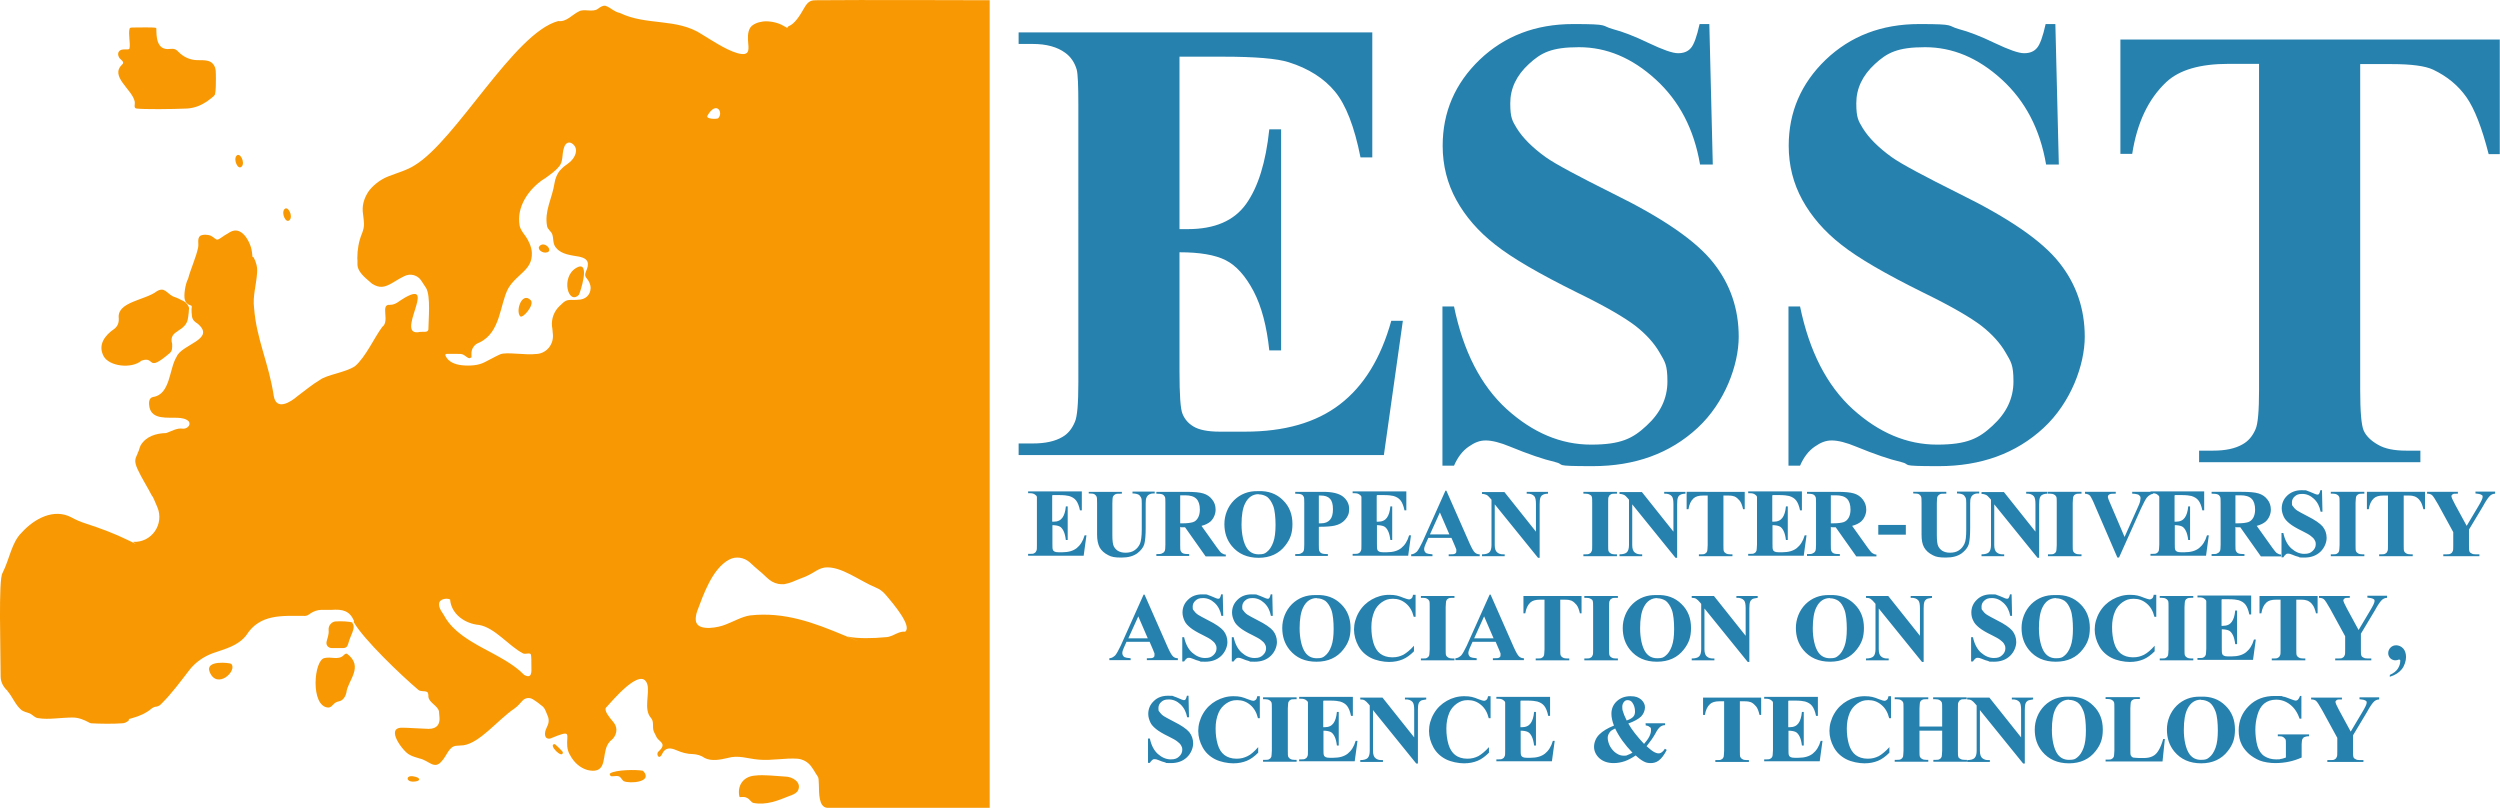 <?xml version="1.0" encoding="UTF-8" standalone="no"?>
<svg
   id="Layer_1"
   version="1.1"
   viewBox="0 0 1080.077 348.989"
   sodipodi:docname="esst.svg"
   width="1080.077"
   height="348.989"
   inkscape:version="1.4 (e7c3feb1, 2024-10-09)"
   xmlns:inkscape="http://www.inkscape.org/namespaces/inkscape"
   xmlns:sodipodi="http://sodipodi.sourceforge.net/DTD/sodipodi-0.dtd"
   xmlns="http://www.w3.org/2000/svg"
   xmlns:svg="http://www.w3.org/2000/svg">
  <sodipodi:namedview
     id="namedview3"
     pagecolor="#505050"
     bordercolor="#ffffff"
     borderopacity="1"
     inkscape:showpageshadow="0"
     inkscape:pageopacity="0"
     inkscape:pagecheckerboard="1"
     inkscape:deskcolor="#d1d1d1"
     inkscape:zoom="0.93425926"
     inkscape:cx="539.46482"
     inkscape:cy="175.00496"
     inkscape:window-width="1200"
     inkscape:window-height="1186"
     inkscape:window-x="523"
     inkscape:window-y="116"
     inkscape:window-maximized="0"
     inkscape:current-layer="Layer_1" />
  <!-- Generator: Adobe Illustrator 29.2.1, SVG Export Plug-In . SVG Version: 2.1.0 Build 116)  -->
  <defs
     id="defs1">
    <style
       id="style1">
      .st0 {
        fill: #2681ae;
      }

      .st1 {
        fill: #f89802;
      }
    </style>
  </defs>
  <path
     class="st1"
     d="m 310.277,51.089 c 2.4,-2.4 -0.7,-7.8 -4.6,-1.2 -1,1.7 4.2,1.6 4.6,1.2 z m -75.1,26.1 c -6.8,4.4 -12.1,12.2 -10.7,20.2 0.3,1.7 1.5,3.2 2.6,4.7 1.1,1.5 2.6,4.5 2.7,7.1 0.3,7.6 -6.3,8.9 -10.2,15.4 -3.7,6.9 -3.2,19.1 -12.5,23.4 v 0 c -2.1,0.7 -3.5,2.7 -3.4,4.9 0.1,2.2 0,1.3 -0.4,1.7 -0.7,0.7 -2.2,-0.9 -3,-1.3 -0.8,-0.5 -1.9,-0.4 -3.6,-0.4 h -3.7 c -0.7,0 -0.7,0.6 -0.3,1.2 1.1,2.2 3.9,3.4 6.8,3.7 1.8,0.2 3.7,0.2 5.4,0 1.7,-0.2 3.1,-0.6 4.5,-1.3 2.3,-1.1 4.6,-2.5 6.7,-3.4 2.9,-1.2 10.4,0.5 16.2,-0.2 4.1,-0.5 6.9,-4.2 6.6,-8.3 -0.3,-4.1 -0.3,-2.5 -0.4,-3.7 -0.3,-3.2 0.9,-6.4 3.2,-8.6 2.3,-2.2 1.5,-1.4 2.1,-1.9 1.6,-1.3 3.9,-0.6 6,-0.9 3,0 5.3,-1.9 5.4,-5 0,-1.6 -0.8,-3.2 -1.6,-4.1 -0.8,-0.9 -1,-1.6 -0.5,-2.9 1.6,-3.5 1.4,-5.7 -2.8,-6.6 -3.3,-0.6 -7.6,-0.9 -9.9,-3.7 -1.7,-1.7 -1.1,-4 -1.8,-6 -0.4,-1.2 -1.9,-2 -2.2,-3.4 -1.3,-6.6 2.2,-12.1 3.2,-18.7 0.3,-1.9 1.1,-4.1 2.5,-5.6 1.9,-2.1 2.5,-2 4.4,-3.7 2,-1.9 3.5,-5.1 1.3,-7.3 -1.7,-1.7 -3.5,-0.9 -4.1,1.3 -1,2.7 -0.2,6.2 -2.3,8.3 -1.3,1.7 -3.9,3.5 -5.8,4.9 l -0.3,0.2 v 0 z m 156,195.6 c 2.7,-2.4 -4.7,-11.4 -8.7,-16 -1.1,-1.3 -2.5,-2.3 -4,-2.9 -7.3,-3 -15.2,-9.5 -22.2,-8.7 -3.6,0.6 -4.6,2.7 -10.3,4.7 -3.2,1.2 -4,1.9 -7.2,2.5 -0.3,0 -0.6,0 -1,0 -2,0 -3.9,-0.7 -5.5,-2 -1.6,-1.3 -2.8,-2.7 -4.5,-4 -1.5,-1.2 -2.7,-2.4 -3.8,-3.4 -2.5,-2.2 -6.1,-2.8 -9,-1.2 -7.3,3.9 -11.1,15.2 -13.8,22.3 -0.5,1.4 -0.9,3.8 -0.3,5 1.5,3.5 9.4,2.1 12.7,0.7 3.2,-1.2 7,-3.4 10.4,-3.9 14.9,-1.7 27.8,3.2 40.7,8.6 12.9,5.4 1,0.4 1.5,0.5 4.2,1 11.2,0.8 16.4,0.3 1,0 1.9,-0.3 2.9,-0.7 1.8,-0.8 3.4,-1.8 5.4,-1.7 h 0.3 v -0.2 z m -196.8,-13.8 c -0.6,-0.5 -3.6,-0.6 -4.5,1.1 -0.9,2.5 1.6,4.8 2.6,6.9 7.2,11.6 24.7,15 34,24.6 3.3,1.8 3.2,-1.2 3.1,-3.7 0,-2 0,-4.3 -0.2,-5.1 -0.4,-1 -2.4,0 -3.4,-0.5 -6.2,-3.2 -12.1,-11.1 -19,-12.3 -5.9,-0.5 -11.9,-4.5 -12.5,-10.8 v 0 -0.2 z m -112.8,-124.6 c 0,1 -0.3,2.1 -0.3,2.7 -0.7,6.7 -8.7,5.1 -6.9,11.5 0,1.6 0.2,2.9 -1.1,4 -10.2,8.7 -6,1.1 -12.1,3.2 -4.4,3.7 -14,2.5 -16.4,-1.9 -2.6,-4.9 0.5,-9 4.6,-11.8 1.7,-1.3 2.1,-3.1 1.9,-5 -0.4,-6.7 11.4,-7.4 16.4,-11.2 3.4,-2.1 4.2,0.7 7.1,2.2 0.2,0 2.7,1 2.9,1.2 0.5,0.4 2.1,0.6 3.3,2.3 1.2,1.7 0.5,2.1 0.6,2.8 z m 71.4,133.9 c -1.9,-4.4 -4.9,-5.2 -9.9,-4.8 -1.6,0 -3,0 -4.4,0 -1.4,0 -3.2,0.6 -4.5,1.5 -1.3,0.9 -1.5,1 -2.4,1.1 -9.9,0 -19.5,-1 -25.4,8.4 -3.6,4.6 -9.3,5.9 -14.4,7.7 -4.1,1.5 -7.8,4.1 -10.4,7.6 -3.6,4.7 -7.5,9.9 -11.3,13.7 -1,1.1 -1.6,1.6 -2.7,1.8 -0.8,0 -1.6,0.4 -2.3,1 -2.3,1.9 -5.1,3.1 -8,3.9 -2.9,0.8 -1.1,0.4 -1.6,1 -0.9,0.8 -1.8,1.3 -3,1.3 -3.7,0.3 -9.6,0.2 -13.2,0 -0.4,0 -0.8,-0.2 -1.1,-0.4 -2.2,-1.2 -4.5,-2.1 -7,-2.1 -5,0 -10.5,1 -14.6,0.3 -1.6,0 -2.6,-1.5 -4,-2.1 -1.2,-0.5 -2.5,-0.6 -3.7,-1.6 -2.5,-2.2 -3.7,-5.6 -5.8,-8 0,-0.2 -0.3,-0.4 -0.4,-0.5 -1.6,-1.6 -2.6,-3.6 -2.6,-5.9 0,-11.3 -1,-41.9 0.8,-44.6 3.2,-6.4 3.9,-13.2 8.3,-17.5 5.6,-6.2 14,-10.5 21.4,-6.6 2,1.1 4.1,2 6.3,2.7 6.5,2.1 12.6,4.4 18.5,7.3 5.9,2.9 1.3,0.5 2,0.6 v 0 c 8,0.4 13.5,-7.7 10.4,-15 -3.1,-7.3 -1.6,-3.4 -2.5,-5.2 -1.5,-3 -4.3,-7.4 -6,-11.1 -1.7,-3.7 -1,-4.7 0,-6.9 v -0.2 c 0.7,-1.1 0.7,-2.2 1.3,-3.3 2.3,-3.9 6.7,-5.2 11,-5.3 2.2,-0.7 4.6,-2.3 7.2,-1.9 1.7,0.2 3.7,-1.5 2.6,-3.1 -1.2,-1.3 -3.2,-1.5 -4.9,-1.6 -4.3,-0.2 -10.9,0.9 -12.1,-4.5 -0.3,-1.6 -0.5,-4.1 1.6,-4.5 7.5,-1.1 6.9,-12.3 10.1,-17.3 2.1,-5.5 17.1,-7.5 9.2,-14.3 -2.5,-1.6 -2.5,-2.4 -2.7,-4.9 -0.2,-2.5 0.4,-2.5 -0.2,-3 0,0 -2.1,-0.4 -2.7,-2.4 -0.6,-2 0.2,-7 1.4,-9.2 1,-3.9 3.5,-9.4 4.3,-13.4 0.4,-1.7 -0.5,-3.9 0.9,-5.1 1.2,-0.7 3.4,-0.6 4.7,0 1.3,0.6 2,1.8 2.9,1.6 0.9,-0.2 2.4,-1.6 4.3,-2.6 2.8,-2 4.7,-1.5 6.5,0 1.8,1.5 3.7,5.1 4,8.2 0.3,3.1 0.2,1.5 0.7,2.1 v 0 c 1.1,2 1.7,4.3 1.5,6.6 -0.3,5.1 -2,10.3 -1.3,15.3 1,13.4 6.4,23.9 8.5,38 1.1,6.4 7.1,2.8 10.3,0 3.1,-2.3 6.6,-5.2 9.7,-7 2.9,-2.2 11.1,-3.2 15.1,-5.9 4.6,-3.9 8.4,-12.5 11.8,-17 3.4,-2.4 -1.1,-9.9 3.3,-9.5 2.6,0 3.9,-1.7 6.6,-3.2 14,-7.8 -5,17.4 6.4,14.9 1.4,-0.2 3.3,0.4 3.6,-1 0,-3.8 1.1,-14.5 -1,-18 -0.7,-0.9 -1.3,-2.1 -2.1,-3.2 -1.6,-2.4 -4.7,-3.2 -7.3,-1.9 -2.6,1.3 -3.5,2 -5.3,3 -3.3,1.9 -5.4,2.3 -8.6,0.3 0,0 -3.2,-2.7 -3.9,-3.5 -1.4,-1.5 -2,-2.6 -2.3,-3.7 -0.3,-1.1 0,-2.4 -0.2,-3.8 0,-3.7 0.6,-7.3 2,-10.7 1.4,-3.4 0.8,-5.2 0.5,-8.2 -0.6,-3.6 0.3,-6.6 1.9,-9.3 1.6,-2.7 5.3,-5.8 9,-7.2 3.8,-1.5 8.2,-2.7 11.4,-4.8 18,-10.9 43,-57.3 62,-62.3 3.6,0.5 6,-2.8 9,-4.2 2.1,-1.2 5.9,0.5 8,-1 1,-0.7 2.1,-1.6 3.4,-1.4 2.3,0.8 3.7,2.6 6.2,3.1 11.6,5.6 24.5,2.1 35.4,9.2 2.4,1.4 10.3,6.8 15.5,8.2 5.2,1.4 4.8,-1.5 4.6,-4 -0.2,-2.5 -0.4,-5.1 0.9,-7.1 1,-1.4 3.1,-2.3 5.4,-2.6 2.3,-0.3 6.1,0.2 8.8,1.8 2.7,1.6 1.4,0.6 2.4,0.2 2.6,-1 4.9,-4.7 6.7,-7.9 1.8,-3.2 3.2,-3.3 5.5,-3.3 16.1,-0.2 73.6,0 74.6,0 V 348.989 h -70.3 c -3.6,-0.4 -3.4,-6.3 -3.5,-10.1 -0.1,-3.8 -0.4,-3.1 -1.2,-4.5 -0.8,-1.4 -1.4,-2.3 -2.2,-3.4 -1.4,-1.8 -3.5,-3 -5.8,-3.2 -5.1,-0.4 -11.5,0.9 -16.7,0.4 -5,-0.4 -8.7,-2.1 -13.6,-0.7 -3,0.7 -6.8,1.5 -9.8,0 -1.5,-1.1 -3.3,-1.6 -5.1,-1.7 -2.5,0 -4.9,-0.7 -7.2,-1.7 -2.3,-1 -4.7,-1.4 -6.1,1.6 -1.4,3 -2.8,0 -1.6,-1 3.8,-3.4 0.5,-4.1 -0.7,-6 -0.4,-1 -1.1,-2 -1.4,-2.9 -0.6,-1.8 0.3,-4.1 -1.2,-5.7 -3.2,-3.6 -0.4,-10.6 -1.5,-14.4 -2.5,-8.3 -15.5,7.5 -18,10.2 -0.5,1.5 1.5,3.9 3.5,6.3 2,2.5 1.2,5.9 -1.3,7.8 -0.2,0 -0.3,0.3 -0.5,0.5 -3.3,3.6 -1.2,10.6 -5.3,12.2 -1.3,0.5 -2.8,0.3 -4.2,0 -3.3,-0.9 -6,-3.4 -7.6,-6.5 l -0.3,-0.5 c -0.5,-1 -0.8,-2.1 -0.9,-3.2 -0.5,-5.4 2.5,-7.5 -7.4,-3.4 -2.7,0.4 -2.6,-2.6 -1.5,-4.7 0,-0.2 0.2,-0.4 0.2,-0.5 0.8,-1.5 0.9,-3.2 0.2,-4.7 -0.7,-1.5 -0.9,-2.7 -1.9,-3.8 -1.3,-1.1 -3,-2.4 -4.5,-3.3 -1.5,-0.9 -3.3,-0.6 -4.4,0.6 -1.1,1.2 -2.4,2.7 -3.5,3.4 -7,4.7 -14.9,14.9 -22.1,15.9 -0.9,0 -2.1,0.2 -2.8,0.2 -3.4,0 -4.4,4.5 -6.5,6.6 -3.2,4 -5.6,-0.3 -9.6,-1.1 -1.4,-0.5 -3,-0.8 -4.3,-1.6 -2.6,-1.1 -10.9,-11.9 -3.1,-11.7 2.4,0 7.5,0.4 11.3,0.5 3.8,0 4.9,-2.2 4.7,-4.9 -0.2,-2.7 -0.2,-1.8 -0.2,-2.5 -0.3,-2.5 -4.4,-3.9 -4.6,-6.5 0,-0.7 0,-1.9 -0.7,-2.1 -1.1,-0.5 -2.8,0 -3.7,-0.9 -7.1,-6 -23.6,-21.7 -27.9,-29.3 m -0.4,0.7 c 1,1.3 0,3.6 -0.7,5.2 -0.5,1.2 -1,2.5 -1.3,3.7 -0.3,1.2 -1.1,1.7 -2.1,1.7 -1,0 -2.2,0 -3.1,0 h -1.8 c -1.5,0 -2.6,-1.2 -2.3,-2.7 0.3,-1.5 1.1,-3 0.9,-5.1 -0.2,-2.1 1.5,-3.6 2.9,-3.7 2.3,-0.2 6.5,0 7.4,0.5 v 0 0.3 z M 67.477,11.989 c 0.3,0.8 -0.7,8.2 3.9,9.1 1.6,0.4 3.4,-0.5 4.8,0.5 0.3,0.2 0.6,0.5 0.9,0.8 2.2,2.3 5.2,3.6 8.3,3.6 3.1,0 5.3,0 6.7,1.7 1.5,1.8 1.1,4 1.2,6.2 0,2 0,5.4 -0.4,6.9 -0.2,0.7 -2.2,2.1 -3.3,2.9 -0.3,0.2 -0.5,0.4 -0.8,0.5 -2.4,1.6 -5.1,2.5 -7.9,2.7 -6.6,0.3 -18.8,0.4 -21.9,0 -1.4,-0.2 -0.5,-1.8 -0.8,-3.1 -1.1,-5.2 -10.9,-10.8 -5.4,-15.9 1.4,-1.2 -0.9,-2.1 -1.4,-3.2 -0.5,-1.2 -0.3,-1.2 -0.3,-1.7 0.2,-1 1,-1.5 2,-1.6 1.5,-0.2 2.8,0.3 2.9,-0.6 0.4,-2.3 -0.6,-6 0,-8.4 0.2,-0.5 0.7,-0.5 1.8,-0.5 2,0 9,-0.2 9.7,0.2 v 0 z m 57.7,83 c -1.6,1.9 -3.8,-2.9 -2.3,-4.6 1.5,-1.7 3.8,2.9 2.3,4.6 z m -20.7,-23.1 c -1.6,1.9 -3.8,-2.9 -2.3,-4.6 1.5,-1.7 3.8,2.9 2.3,4.6 z m 42,231.1 c -2.6,0.4 -2.8,2.7 -4.7,2.7 -7.8,-0.5 -6.2,-20.8 -1.5,-21.4 2.6,-0.7 5.9,1 8.1,-1.1 0.5,-0.5 1,-1 1.6,-0.7 7.4,5.6 0.2,11.6 -0.3,16.6 0,0 -0.6,3.5 -3.3,3.9 v 0 z m 173,41.3 c -1.1,-4.7 1.5,-8.8 6.6,-9.2 3.9,-0.5 9.1,0.2 13,0.4 3.2,0 7.4,2.4 5.7,6 -0.8,1.4 -2.6,2 -4,2.5 -4.5,1.8 -9.7,4 -15.3,2.9 -1,-0.3 -1.5,-1.5 -2.6,-2.1 -1,-0.6 -1.9,-0.5 -3.2,-0.4 l -0.2,-0.2 v 0 z m -41.5,-11.1 c 4.2,4.7 -5.8,5.5 -8.5,4.3 -0.5,-0.3 -0.9,-1.1 -1.4,-1.6 -0.9,-1.1 -3,-0.4 -3.9,-0.5 -0.7,-0.2 -1,-1 -0.5,-1.3 2.3,-1.5 11.1,-1.7 14.1,-1.1 v 0 0.2 z m -178.1,-46.4 c 2.9,2.9 -6.1,11.4 -9.3,3.5 -2.1,-5.3 8.8,-3.9 9.3,-3.5 z m 139.8,34.7 c 0.2,0 3.5,3.2 3.5,3.5 0,3.3 -6.7,-3.5 -3.5,-3.5 z m -61.2,13.9 c 3.8,0.6 3.2,2.3 0,2.3 -3.2,0 -3.1,-2.8 0,-2.3 z m 71.6,-208 c -4.6,4.6 -7.9,-7.6 -1.2,-11.6 6.7,-4 1.6,11.1 1.2,11.6 z m -20.8,2.3 c 1.9,1.9 -3.6,8.3 -4.6,6.9 -2,-2.5 0.9,-10.7 4.6,-6.9 z m 7.2,-20.7 c -2.1,0.7 -4.4,-1.3 -3.5,-2.5 2,-2.7 6.1,1.6 3.5,2.5 z"
     id="path1" />
  <path
     class="st0"
     d="m 509.577,24.789 v 74.2 h 3.6 c 11.6,0 20,-3.6 25.2,-10.9 5.2,-7.3 8.5,-18 10,-32.2 h 5.1 v 95.5 h -5.1 c -1.1,-10.4 -3.3,-18.9 -6.8,-25.6 -3.5,-6.6 -7.5,-11.1 -12.1,-13.4 -4.6,-2.3 -11.2,-3.4 -19.9,-3.4 v 51.4 c 0,10.1 0.4,16.2 1.3,18.4 0.9,2.2 2.4,4.1 4.8,5.5 2.3,1.4 6.1,2.2 11.3,2.2 h 10.9 c 17.1,0 30.7,-3.9 41,-11.8 10.3,-7.9 17.7,-19.9 22.2,-36.1 h 5 l -8.2,58 h -157.8 v -5 h 6.1 c 5.3,0 9.6,-0.9 12.8,-2.8 2.3,-1.3 4.1,-3.4 5.4,-6.5 1,-2.2 1.5,-7.8 1.5,-17 V 45.289 c 0,-8.3 -0.2,-13.3 -0.7,-15.2 -0.9,-3.1 -2.6,-5.6 -5,-7.3 -3.4,-2.5 -8.1,-3.8 -14,-3.8 h -6.1 v -5 h 152.8 v 54 h -5.1 c -2.6,-13.2 -6.3,-22.7 -11,-28.4 -4.7,-5.7 -11.4,-10 -20,-12.7 -5,-1.6 -14.5,-2.4 -28.3,-2.4 h -18.9 v 0.2 z m 228.9,-14.6 1.5,60.9 h -5.5 c -2.6,-15.3 -9,-27.5 -19.2,-36.8 -10.2,-9.3 -21.2,-13.9 -33.1,-13.9 -11.9,0 -16.4,2.4 -21.7,7.3 -5.3,4.9 -8,10.5 -8,16.9 0,6.4 0.9,7.6 2.8,10.8 2.6,4.2 6.8,8.4 12.5,12.5 4.2,3 14,8.2 29.2,15.8 21.4,10.5 35.8,20.4 43.2,29.8 7.4,9.3 11,20 11,32 0,12 -5.9,28.4 -17.8,39.4 -11.9,11 -27,16.5 -45.3,16.5 -18.3,0 -11.2,-0.6 -16.3,-1.8 -5.1,-1.2 -11.5,-3.4 -19.3,-6.6 -4.3,-1.8 -7.9,-2.7 -10.6,-2.7 -2.7,0 -4.8,0.9 -7.4,2.7 -2.6,1.8 -4.7,4.5 -6.3,8.2 h -5 v -68.8 h 5 c 4,19.4 11.6,34.2 22.8,44.4 11.3,10.2 23.4,15.3 36.4,15.3 13,0 18.1,-2.7 24,-8.2 6,-5.5 9,-11.8 9,-19.1 0,-7.3 -1.1,-8.5 -3.4,-12.5 -2.3,-4 -5.8,-7.9 -10.4,-11.5 -4.7,-3.6 -12.9,-8.4 -24.8,-14.2 -16.6,-8.2 -28.5,-15.1 -35.8,-20.9 -7.3,-5.7 -12.9,-12.2 -16.8,-19.3 -3.9,-7.1 -5.9,-14.9 -5.9,-23.4 0,-14.5 5.3,-26.9 16,-37.2 10.7,-10.2 24.1,-15.4 40.4,-15.4 16.3,0 11.7,0.7 17.2,2.2 4.2,1.1 9.4,3.1 15.4,6 6.1,2.9 10.3,4.4 12.7,4.4 2.4,0 4.2,-0.7 5.5,-2.2 1.3,-1.4 2.6,-4.9 3.8,-10.4 h 4.2 z m 149.5,0 1.5,60.9 h -5.5 c -2.6,-15.3 -9,-27.5 -19.2,-36.8 -10.2,-9.3 -21.2,-13.9 -33.1,-13.9 -11.9,0 -16.4,2.4 -21.7,7.3 -5.3,4.9 -8,10.5 -8,16.9 0,6.4 0.9,7.6 2.8,10.8 2.6,4.2 6.8,8.4 12.5,12.5 4.2,3 14,8.2 29.2,15.8 21.4,10.5 35.8,20.4 43.2,29.8 7.4,9.3 11,20 11,32 0,12 -5.9,28.4 -17.8,39.4 -11.9,11 -27,16.5 -45.3,16.5 -18.3,0 -11.2,-0.6 -16.3,-1.8 -5.1,-1.2 -11.5,-3.4 -19.3,-6.6 -4.3,-1.8 -7.9,-2.7 -10.6,-2.7 -2.7,0 -4.8,0.9 -7.4,2.7 -2.6,1.8 -4.7,4.5 -6.3,8.2 h -5 v -68.8 h 5 c 4,19.4 11.6,34.2 22.8,44.4 11.3,10.2 23.4,15.3 36.4,15.3 13,0 18.1,-2.7 24,-8.2 6,-5.5 9,-11.8 9,-19.1 0,-7.3 -1.1,-8.5 -3.4,-12.5 -2.3,-4 -5.8,-7.9 -10.4,-11.5 -4.7,-3.6 -12.9,-8.4 -24.8,-14.2 -16.6,-8.2 -28.5,-15.1 -35.8,-20.9 -7.3,-5.7 -12.9,-12.2 -16.8,-19.3 -3.9,-7.1 -5.9,-14.9 -5.9,-23.4 0,-14.5 5.3,-26.9 16,-37.2 10.7,-10.2 24.1,-15.4 40.4,-15.4 16.3,0 11.7,0.7 17.2,2.2 4.2,1.1 9.4,3.1 15.4,6 6.1,2.9 10.3,4.4 12.7,4.4 2.4,0 4.2,-0.7 5.5,-2.2 1.3,-1.4 2.6,-4.9 3.8,-10.4 h 4.2 z m 192,7 v 49.4 h -4.8 c -2.9,-11.4 -6.1,-19.6 -9.6,-24.6 -3.5,-5 -8.3,-9 -14.4,-11.9 -3.4,-1.6 -9.4,-2.4 -17.9,-2.4 h -13.6 V 168.489 c 0,9.3 0.5,15.2 1.5,17.5 1,2.3 3.1,4.4 6.1,6.1 3,1.8 7.1,2.6 12.3,2.6 h 6.1 v 5 h -95.6 v -5 h 6.1 c 5.3,0 9.6,-0.9 12.8,-2.8 2.3,-1.3 4.2,-3.4 5.5,-6.5 1,-2.2 1.5,-7.8 1.5,-17 V 27.589 h -13.2 c -12.3,0 -21.2,2.6 -26.8,7.8 -7.8,7.3 -12.7,17.6 -14.8,31.1 h -5.1 v -49.4 H 1080.077 v 0 z"
     id="path2" />
  <path
     class="st0"
     d="m 454.577,214.089 v 11.3 h 0.6 c 1.8,0 3,-0.6 3.8,-1.7 0.8,-1.1 1.3,-2.7 1.5,-4.9 h 0.8 v 14.5 h -0.8 c -0.2,-1.6 -0.5,-2.9 -1,-3.9 -0.5,-1 -1.1,-1.7 -1.8,-2 -0.7,-0.3 -1.7,-0.5 -3,-0.5 v 7.8 c 0,1.5 0,2.5 0.2,2.8 0,0.3 0.4,0.6 0.7,0.8 0.4,0.2 0.9,0.3 1.7,0.3 h 1.7 c 2.6,0 4.7,-0.6 6.2,-1.8 1.5,-1.2 2.7,-3 3.4,-5.5 h 0.8 l -1.2,8.8 h -24 v -0.8 h 0.9 c 0.8,0 1.5,0 1.9,-0.4 0.4,-0.2 0.6,-0.5 0.8,-1 0.2,-0.3 0.2,-1.2 0.2,-2.6 v -18.2 c 0,-1.3 0,-2 0,-2.3 0,-0.5 -0.4,-0.8 -0.8,-1.1 -0.5,-0.4 -1.2,-0.6 -2.1,-0.6 h -0.9 v -0.8 h 23.2 v 8.2 h -0.8 c -0.4,-2 -1,-3.4 -1.7,-4.3 -0.7,-0.9 -1.7,-1.5 -3,-1.9 -0.8,-0.2 -2.2,-0.4 -4.3,-0.4 h -2.9 v 0.2 z m 15.8,-1.6 h 14.3 v 0.8 h -0.7 c -1.1,0 -1.8,0 -2.2,0.3 -0.4,0.2 -0.7,0.5 -0.9,0.9 -0.2,0.4 -0.3,1.4 -0.3,3 v 13.6 c 0,2.5 0.2,4.1 0.6,4.9 0.4,0.8 1,1.5 1.8,2 0.9,0.5 1.9,0.8 3.3,0.8 1.4,0 2.8,-0.3 3.8,-1 1.1,-0.7 1.8,-1.6 2.4,-2.8 0.5,-1.2 0.8,-3.3 0.8,-6.2 v -11.3 c 0,-1.2 0,-2.1 -0.4,-2.7 -0.3,-0.5 -0.6,-0.9 -1,-1.1 -0.6,-0.3 -1.5,-0.5 -2.6,-0.5 v -0.8 h 9.6 v 0.8 h -0.6 c -0.8,0 -1.4,0.2 -1.9,0.5 -0.5,0.3 -0.9,0.8 -1.1,1.4 -0.2,0.4 -0.3,1.2 -0.3,2.4 v 10.5 c 0,3.3 -0.2,5.6 -0.6,7.1 -0.4,1.4 -1.5,2.8 -3.1,4 -1.7,1.2 -3.9,1.8 -6.8,1.8 -2.9,0 -4.3,-0.3 -5.6,-1 -1.8,-0.9 -3,-2 -3.8,-3.4 -0.7,-1.4 -1.1,-3.2 -1.1,-5.5 v -13.6 c 0,-1.6 0,-2.6 -0.3,-3 -0.3,-0.4 -0.5,-0.7 -0.9,-0.9 -0.4,-0.2 -1.2,-0.3 -2.4,-0.3 v -0.8 0 z m 39.5,15.1 v 7.8 c 0,1.5 0,2.4 0.3,2.8 0.2,0.4 0.5,0.7 1,0.9 0.5,0.2 1.3,0.3 2.6,0.3 v 0.8 h -14.2 v -0.8 c 1.3,0 2.1,0 2.6,-0.4 0.5,-0.2 0.8,-0.5 1,-0.9 0.2,-0.4 0.3,-1.3 0.3,-2.8 v -18 c 0,-1.5 0,-2.4 -0.3,-2.8 -0.3,-0.4 -0.5,-0.7 -1,-0.9 -0.5,-0.2 -1.3,-0.3 -2.6,-0.3 v -0.8 h 12.9 c 3.4,0 5.8,0.2 7.4,0.7 1.6,0.5 2.8,1.3 3.8,2.6 1,1.2 1.5,2.7 1.5,4.4 0,1.7 -0.7,3.7 -2.2,5.1 -0.9,0.8 -2.3,1.5 -3.9,1.9 l 6.7,9.4 c 0.9,1.2 1.5,2 1.9,2.3 0.6,0.4 1.2,0.7 1.9,0.7 v 0.8 h -8.7 l -8.9,-12.6 h -1.8 z m 0,-13.6 v 12.1 h 1.2 c 1.9,0 3.3,-0.2 4.3,-0.5 1,-0.3 1.7,-1 2.2,-1.9 0.5,-0.9 0.8,-2.1 0.8,-3.5 0,-2.1 -0.5,-3.7 -1.5,-4.7 -1,-1 -2.6,-1.5 -4.8,-1.5 z m 33.6,-1.8 c 4.4,-0.2 8,1.1 10.8,3.9 2.8,2.7 4.1,6.2 4.1,10.3 0,4.1 -1,6.6 -3.1,9.3 -2.7,3.5 -6.6,5.3 -11.5,5.3 -4.9,0 -8.8,-1.7 -11.6,-5.1 -2.2,-2.7 -3.2,-5.8 -3.2,-9.5 0,-3.7 1.4,-7.5 4.2,-10.3 2.8,-2.7 6.2,-4 10.3,-3.9 z m 0.3,1.3 c -2.5,0 -4.5,1.3 -5.8,3.9 -1.1,2.1 -1.6,5.2 -1.6,9.2 0,4 0.8,8.2 2.5,10.5 1.2,1.6 2.8,2.4 4.9,2.4 2.1,0 2.6,-0.3 3.5,-1 1.2,-0.9 2.1,-2.3 2.8,-4.2 0.7,-1.9 1,-4.4 1,-7.5 0,-3.1 -0.3,-6.4 -1,-8.2 -0.7,-1.8 -1.6,-3.1 -2.6,-3.9 -1.1,-0.7 -2.3,-1.1 -3.6,-1.1 h -0.1 z m 26,14.2 v 7.7 c 0,1.5 0,2.4 0.3,2.8 0.2,0.4 0.5,0.7 1,0.9 0.5,0.2 1.3,0.3 2.6,0.3 v 0.8 h -14.1 v -0.8 c 1.3,0 2.2,0 2.6,-0.4 0.5,-0.2 0.8,-0.5 1,-0.9 0.2,-0.4 0.3,-1.3 0.3,-2.8 v -18 c 0,-1.5 0,-2.4 -0.3,-2.8 -0.2,-0.4 -0.5,-0.7 -1,-0.9 -0.5,-0.2 -1.3,-0.3 -2.6,-0.3 v -0.8 h 12.1 c 4,0 6.8,0.7 8.6,2.1 1.7,1.4 2.6,3.2 2.6,5.3 0,2.1 -0.6,3.3 -1.7,4.6 -1.1,1.3 -2.7,2.2 -4.6,2.6 -1.3,0.3 -3.6,0.5 -6.7,0.5 v 0 z m 0,-13.6 v 12 h 1 c 1.7,0 2.9,-0.5 3.8,-1.5 0.9,-1 1.3,-2.5 1.3,-4.6 0,-2.1 -0.4,-3.6 -1.3,-4.5 -0.9,-1 -2.2,-1.4 -4,-1.4 z m 25,0 v 11.3 h 0.6 c 1.8,0 3,-0.6 3.8,-1.7 0.8,-1.1 1.3,-2.7 1.5,-4.9 h 0.8 v 14.5 h -0.8 c -0.2,-1.6 -0.5,-2.9 -1,-3.9 -0.5,-1 -1.1,-1.7 -1.8,-2 -0.7,-0.3 -1.7,-0.5 -3,-0.5 v 7.8 c 0,1.5 0,2.5 0.2,2.8 0,0.3 0.4,0.6 0.7,0.8 0.4,0.2 0.9,0.3 1.7,0.3 h 1.7 c 2.6,0 4.7,-0.6 6.2,-1.8 1.5,-1.2 2.7,-3 3.4,-5.5 h 0.8 l -1.2,8.8 h -24 v -0.8 h 0.9 c 0.8,0 1.4,0 1.9,-0.4 0.4,-0.2 0.6,-0.5 0.8,-1 0.2,-0.3 0.2,-1.2 0.2,-2.6 v -18.2 c 0,-1.3 0,-2 0,-2.3 0,-0.5 -0.4,-0.8 -0.8,-1.1 -0.5,-0.4 -1.2,-0.6 -2.1,-0.6 h -0.9 v -0.8 h 23.2 v 8.2 h -0.8 c -0.4,-2 -1,-3.4 -1.7,-4.3 -0.7,-0.9 -1.7,-1.5 -3,-1.9 -0.8,-0.2 -2.2,-0.4 -4.3,-0.4 h -2.9 v 0.2 z m 32.1,18.3 h -9.8 l -1.2,2.7 c -0.4,0.9 -0.6,1.6 -0.6,2.2 0,0.6 0.3,1.3 0.9,1.7 0.4,0.2 1.3,0.4 2.7,0.5 v 0.8 h -9.2 v -0.8 c 1,0 1.8,-0.6 2.5,-1.2 0.6,-0.7 1.4,-2.1 2.4,-4.2 l 9.9,-22.1 h 0.4 l 10,22.7 c 1,2.2 1.7,3.5 2.4,4.1 0.5,0.4 1.1,0.7 2,0.7 v 0.8 h -13.4 v -0.8 h 0.6 c 1.1,0 1.8,0 2.3,-0.4 0.3,-0.2 0.4,-0.5 0.4,-0.9 0,-0.4 0,-0.5 0,-0.8 0,0 -0.2,-0.6 -0.6,-1.5 l -1.5,-3.5 h -0.1 z m -0.7,-1.5 -4.1,-9.5 -4.3,9.5 z m 23.7,-18.4 13.7,17.2 v -11.9 c 0,-1.7 -0.2,-2.8 -0.7,-3.4 -0.7,-0.8 -1.8,-1.2 -3.3,-1.1 v -0.8 h 9.2 v 0.8 c -1.2,0 -2,0.3 -2.4,0.6 -0.4,0.2 -0.7,0.6 -0.9,1.2 -0.2,0.5 -0.3,1.5 -0.3,2.8 v 23.1 h -0.7 l -18.7,-23.1 v 17.6 c 0,1.6 0.4,2.7 1.1,3.2 0.7,0.6 1.6,0.8 2.5,0.8 h 0.7 v 0.8 h -9.8 v -0.8 c 1.5,0 2.6,-0.3 3.2,-0.9 0.6,-0.6 0.9,-1.7 0.9,-3.1 v -19.6 l -0.6,-0.7 c -0.6,-0.7 -1.1,-1.2 -1.6,-1.4 -0.4,-0.2 -1.1,-0.4 -1.9,-0.4 v -0.8 h 9.8 -0.2 z m 48.7,27 v 0.8 h -14.5 v -0.8 h 0.9 c 0.8,0 1.4,0 1.9,-0.4 0.4,-0.2 0.6,-0.5 0.8,-1 0.2,-0.3 0.2,-1.2 0.2,-2.6 v -18.2 c 0,-1.4 0,-2.3 -0.2,-2.7 0,-0.4 -0.5,-0.7 -0.9,-0.9 -0.5,-0.3 -1.1,-0.4 -1.8,-0.4 h -0.9 v -0.8 h 14.5 v 0.8 h -0.9 c -0.8,0 -1.4,0 -1.9,0.4 -0.4,0.2 -0.6,0.5 -0.8,1 -0.2,0.3 -0.2,1.2 -0.2,2.6 v 18.2 c 0,1.4 0,2.3 0.2,2.7 0.2,0.4 0.5,0.7 0.9,0.9 0.5,0.3 1.1,0.4 1.8,0.4 z m 10.7,-27 13.7,17.2 v -11.9 c 0,-1.7 -0.2,-2.8 -0.7,-3.4 -0.7,-0.8 -1.8,-1.2 -3.3,-1.1 v -0.8 h 9.2 v 0.8 c -1.2,0 -2,0.3 -2.4,0.6 -0.4,0.2 -0.7,0.6 -0.9,1.2 -0.2,0.5 -0.3,1.5 -0.3,2.8 v 23.1 h -0.7 l -18.7,-23.1 v 17.6 c 0,1.6 0.4,2.7 1.1,3.2 0.7,0.6 1.6,0.8 2.5,0.8 h 0.7 v 0.8 h -9.8 v -0.8 c 1.5,0 2.6,-0.3 3.2,-0.9 0.6,-0.6 0.9,-1.7 0.9,-3.1 v -19.6 l -0.6,-0.7 c -0.6,-0.7 -1.1,-1.2 -1.6,-1.4 -0.4,-0.2 -1.1,-0.4 -1.9,-0.4 v -0.8 h 9.8 -0.2 z m 44.5,0 v 7.5 h -0.7 c -0.4,-1.7 -0.9,-3 -1.5,-3.7 -0.6,-0.7 -1.3,-1.4 -2.2,-1.8 -0.5,-0.2 -1.4,-0.4 -2.7,-0.4 h -2.1 v 21.4 c 0,1.4 0,2.3 0.2,2.7 0.2,0.4 0.5,0.7 0.9,0.9 0.5,0.3 1.1,0.4 1.9,0.4 h 0.9 v 0.8 h -14.5 v -0.8 h 0.9 c 0.8,0 1.5,0 1.9,-0.4 0.4,-0.2 0.6,-0.5 0.8,-1 0,-0.3 0.2,-1.2 0.2,-2.6 v -21.4 h -2 c -1.9,0 -3.2,0.4 -4.1,1.2 -1.2,1.1 -1.9,2.7 -2.2,4.7 h -0.8 v -7.5 z m 11.9,1.6 v 11.3 h 0.6 c 1.8,0 3,-0.6 3.8,-1.7 0.8,-1.1 1.3,-2.7 1.5,-4.9 h 0.8 v 14.5 h -0.8 c -0.2,-1.6 -0.5,-2.9 -1,-3.9 -0.5,-1 -1.1,-1.7 -1.8,-2 -0.7,-0.3 -1.7,-0.5 -3,-0.5 v 7.8 c 0,1.5 0,2.5 0.2,2.8 0,0.3 0.4,0.6 0.7,0.8 0.4,0.2 0.9,0.3 1.7,0.3 h 1.7 c 2.6,0 4.7,-0.6 6.2,-1.8 1.5,-1.2 2.7,-3 3.4,-5.5 h 0.8 l -1.2,8.8 h -24 v -0.8 h 0.9 c 0.8,0 1.5,0 1.9,-0.4 0.4,-0.2 0.6,-0.5 0.8,-1 0,-0.3 0.2,-1.2 0.2,-2.6 v -18.2 c 0,-1.3 0,-2 0,-2.3 0,-0.5 -0.4,-0.8 -0.8,-1.1 -0.5,-0.4 -1.2,-0.6 -2.1,-0.6 h -0.9 v -0.8 h 23.2 v 8.2 h -0.8 c -0.4,-2 -1,-3.4 -1.7,-4.3 -0.7,-0.9 -1.7,-1.5 -3,-1.9 -0.8,-0.2 -2.2,-0.4 -4.3,-0.4 h -2.9 v 0.2 z m 25.3,13.5 v 7.8 c 0,1.5 0,2.4 0.3,2.8 0.2,0.4 0.5,0.7 1,0.9 0.5,0.2 1.3,0.3 2.6,0.3 v 0.8 h -14.2 v -0.8 c 1.3,0 2.2,0 2.6,-0.4 0.5,-0.2 0.8,-0.5 1,-0.9 0.2,-0.4 0.3,-1.3 0.3,-2.8 v -18 c 0,-1.5 0,-2.4 -0.3,-2.8 -0.2,-0.4 -0.5,-0.7 -1,-0.9 -0.5,-0.2 -1.3,-0.3 -2.6,-0.3 v -0.8 h 12.9 c 3.4,0 5.8,0.2 7.4,0.7 1.6,0.5 2.8,1.3 3.8,2.6 1,1.3 1.5,2.7 1.5,4.4 0,1.7 -0.7,3.7 -2.2,5.1 -0.9,0.8 -2.3,1.5 -3.9,1.9 l 6.7,9.4 c 0.9,1.2 1.5,2 1.9,2.3 0.6,0.4 1.2,0.7 1.9,0.7 v 0.8 h -8.7 l -8.9,-12.6 h -1.8 z m 0,-13.6 v 12.1 h 1.2 c 1.9,0 3.3,-0.2 4.3,-0.5 0.9,-0.3 1.7,-1 2.2,-1.9 0.5,-0.9 0.8,-2.1 0.8,-3.5 0,-2.1 -0.5,-3.7 -1.5,-4.7 -1,-1 -2.6,-1.5 -4.8,-1.5 z m 32.4,17 h -11.9 v -4.2 h 11.9 z m 3.2,-18.5 h 14.3 v 0.8 h -0.7 c -1.1,0 -1.8,0 -2.2,0.3 -0.4,0.3 -0.7,0.5 -0.9,0.9 -0.2,0.4 -0.3,1.4 -0.3,3 v 13.6 c 0,2.5 0.2,4.1 0.6,4.9 0.4,0.8 1,1.5 1.8,2 0.9,0.5 1.9,0.8 3.3,0.8 1.4,0 2.8,-0.3 3.8,-1 1.1,-0.7 1.8,-1.6 2.4,-2.8 0.6,-1.2 0.8,-3.3 0.8,-6.2 v -11.3 c 0,-1.2 0,-2.1 -0.4,-2.7 -0.3,-0.5 -0.6,-0.9 -1,-1.1 -0.6,-0.3 -1.5,-0.5 -2.6,-0.5 v -0.8 h 9.6 v 0.8 h -0.6 c -0.8,0 -1.4,0.2 -1.9,0.5 -0.5,0.3 -0.9,0.8 -1.1,1.4 -0.2,0.4 -0.3,1.2 -0.3,2.4 v 10.5 c 0,3.3 -0.2,5.6 -0.6,7.1 -0.4,1.4 -1.5,2.8 -3.1,4 -1.7,1.2 -3.9,1.8 -6.8,1.8 -2.9,0 -4.3,-0.3 -5.6,-1 -1.8,-0.9 -3,-2 -3.8,-3.4 -0.8,-1.4 -1.1,-3.2 -1.1,-5.5 v -13.6 c 0,-1.6 0,-2.6 -0.3,-3 -0.2,-0.4 -0.5,-0.7 -0.9,-0.9 -0.4,-0.2 -1.2,-0.3 -2.4,-0.3 v -0.8 0 z m 39.1,0 13.7,17.2 v -11.9 c 0,-1.7 -0.2,-2.8 -0.7,-3.4 -0.7,-0.8 -1.8,-1.2 -3.3,-1.1 v -0.8 h 9.2 v 0.8 c -1.2,0 -2,0.3 -2.4,0.6 -0.4,0.2 -0.7,0.6 -0.9,1.2 -0.2,0.5 -0.3,1.5 -0.3,2.8 v 23.1 h -0.7 l -18.7,-23.1 v 17.6 c 0,1.6 0.4,2.7 1.1,3.2 0.7,0.6 1.6,0.8 2.5,0.8 h 0.7 v 0.8 h -9.8 v -0.8 c 1.5,0 2.6,-0.3 3.2,-0.9 0.6,-0.6 0.9,-1.7 0.9,-3.1 v -19.6 l -0.6,-0.7 c -0.6,-0.7 -1.1,-1.2 -1.6,-1.4 -0.4,-0.2 -1.1,-0.4 -1.9,-0.4 v -0.8 h 9.8 -0.2 z m 33.6,27 v 0.8 h -14.5 v -0.8 h 0.9 c 0.8,0 1.5,0 1.9,-0.4 0.4,-0.2 0.6,-0.5 0.8,-1 0,-0.3 0.2,-1.2 0.2,-2.6 v -18.2 c 0,-1.4 0,-2.3 -0.2,-2.7 -0.2,-0.4 -0.5,-0.7 -0.9,-0.9 -0.5,-0.3 -1.1,-0.4 -1.8,-0.4 h -0.9 v -0.8 h 14.5 v 0.8 h -0.9 c -0.8,0 -1.4,0 -1.9,0.4 -0.4,0.2 -0.6,0.5 -0.8,1 0,0.3 -0.2,1.2 -0.2,2.6 v 18.2 c 0,1.4 0,2.3 0.2,2.7 0.2,0.4 0.5,0.7 0.9,0.9 0.5,0.3 1.1,0.4 1.8,0.4 z m 31,-27 v 0.8 c -1,0.2 -1.9,0.7 -2.7,1.6 -0.6,0.7 -1.4,2.3 -2.6,4.8 l -9.5,21.2 h -0.7 l -9.5,-22 c -1.1,-2.7 -1.9,-4.2 -2.3,-4.7 -0.4,-0.5 -1.1,-0.8 -2.2,-0.9 v -0.8 h 13.3 v 0.8 h -0.4 c -1.2,0 -2,0 -2.5,0.4 -0.3,0.2 -0.5,0.5 -0.5,0.9 0,0.4 0,0.5 0.2,0.9 0,0.3 0.5,1.2 1.1,2.7 l 5.9,13.8 5.5,-12.3 c 0.7,-1.5 1.1,-2.5 1.2,-3 0,-0.5 0.2,-0.9 0.2,-1.3 0,-0.4 0,-0.8 -0.3,-1.1 -0.3,-0.3 -0.5,-0.6 -1,-0.7 -0.6,-0.2 -1.4,-0.3 -2.3,-0.3 v -0.8 z m 9.2,1.6 v 11.3 h 0.6 c 1.8,0 3,-0.6 3.8,-1.7 0.8,-1.1 1.3,-2.7 1.5,-4.9 h 0.8 v 14.5 h -0.8 c -0.2,-1.6 -0.5,-2.9 -1,-3.9 -0.5,-1 -1.1,-1.7 -1.8,-2 -0.7,-0.3 -1.7,-0.5 -3,-0.5 v 7.8 c 0,1.5 0,2.5 0.2,2.8 0,0.3 0.4,0.6 0.7,0.8 0.4,0.2 0.9,0.3 1.7,0.3 h 1.7 c 2.6,0 4.7,-0.6 6.2,-1.8 1.5,-1.2 2.7,-3 3.4,-5.5 h 0.8 l -1.2,8.8 h -24 v -0.8 h 0.9 c 0.8,0 1.5,0 1.9,-0.4 0.4,-0.2 0.6,-0.5 0.8,-1 0,-0.3 0.2,-1.2 0.2,-2.6 v -18.2 c 0,-1.3 0,-2 0,-2.3 0,-0.5 -0.4,-0.8 -0.8,-1.1 -0.5,-0.4 -1.2,-0.6 -2.1,-0.6 h -0.9 v -0.8 h 23.2 v 8.2 h -0.8 c -0.4,-2 -1,-3.4 -1.7,-4.3 -0.7,-0.9 -1.7,-1.5 -3,-1.9 -0.8,-0.2 -2.2,-0.4 -4.3,-0.4 h -2.9 v 0.2 z m 26.3,13.5 v 7.8 c 0,1.5 0,2.4 0.3,2.8 0.2,0.4 0.5,0.7 1,0.9 0.5,0.2 1.3,0.3 2.6,0.3 v 0.8 h -14.2 v -0.8 c 1.3,0 2.2,0 2.6,-0.4 0.5,-0.2 0.8,-0.5 1,-0.9 0.2,-0.4 0.3,-1.3 0.3,-2.8 v -18 c 0,-1.5 0,-2.4 -0.3,-2.8 -0.2,-0.4 -0.5,-0.7 -1,-0.9 -0.5,-0.2 -1.3,-0.3 -2.6,-0.3 v -0.8 h 12.9 c 3.4,0 5.8,0.2 7.4,0.7 1.6,0.5 2.8,1.3 3.8,2.6 1,1.2 1.5,2.7 1.5,4.4 0,1.7 -0.7,3.7 -2.2,5.1 -0.9,0.8 -2.3,1.5 -3.9,1.9 l 6.7,9.4 c 0.9,1.2 1.5,2 1.9,2.3 0.6,0.4 1.2,0.7 1.9,0.7 v 0.8 h -8.7 l -8.9,-12.6 h -1.8 z m 0,-13.6 v 12.1 h 1.2 c 1.9,0 3.3,-0.2 4.3,-0.5 0.9,-0.3 1.7,-1 2.2,-1.9 0.5,-0.9 0.8,-2.1 0.8,-3.5 0,-2.1 -0.5,-3.7 -1.5,-4.7 -1,-1 -2.6,-1.5 -4.8,-1.5 z m 37.4,-2.1 0.2,9.2 h -0.8 c -0.4,-2.3 -1.4,-4.2 -2.9,-5.6 -1.5,-1.4 -3.2,-2.1 -5,-2.1 -1.8,0 -2.5,0.4 -3.3,1.1 -0.8,0.7 -1.2,1.6 -1.2,2.6 0,1 0,1.2 0.4,1.6 0.4,0.6 1,1.3 1.9,1.9 0.6,0.4 2.1,1.2 4.4,2.4 3.2,1.6 5.4,3.1 6.6,4.5 1.1,1.4 1.7,3 1.7,4.9 0,1.9 -0.9,4.3 -2.7,6 -1.8,1.7 -4.1,2.5 -6.9,2.5 -2.8,0 -1.7,0 -2.5,-0.3 -0.8,-0.2 -1.8,-0.5 -2.9,-1 -0.7,-0.3 -1.2,-0.4 -1.6,-0.4 -0.4,0 -0.7,0 -1.1,0.4 -0.4,0.3 -0.7,0.7 -1,1.2 h -0.8 v -10.5 h 0.8 c 0.6,2.9 1.8,5.2 3.5,6.7 1.7,1.5 3.6,2.3 5.5,2.3 1.9,0 2.7,-0.4 3.6,-1.2 0.9,-0.8 1.4,-1.8 1.4,-2.9 0,-1.1 -0.2,-1.3 -0.5,-1.9 -0.3,-0.6 -0.9,-1.2 -1.6,-1.7 -0.7,-0.6 -2,-1.3 -3.8,-2.2 -2.5,-1.2 -4.3,-2.3 -5.4,-3.2 -1.1,-0.9 -2,-1.8 -2.5,-2.9 -0.5,-1.1 -0.9,-2.3 -0.9,-3.6 0,-2.2 0.8,-4.1 2.4,-5.6 1.6,-1.5 3.7,-2.3 6.1,-2.3 2.4,0 1.8,0 2.6,0.3 0.6,0.2 1.4,0.5 2.3,0.9 0.9,0.4 1.6,0.7 1.9,0.7 0.3,0 0.6,0 0.8,-0.3 0.2,-0.3 0.4,-0.7 0.6,-1.6 h 0.7 z m 18.3,27.6 v 0.8 h -14.5 v -0.8 h 0.9 c 0.8,0 1.5,0 1.9,-0.4 0.4,-0.2 0.6,-0.5 0.8,-1 0,-0.3 0.2,-1.2 0.2,-2.6 v -18.2 c 0,-1.4 0,-2.3 -0.2,-2.7 -0.2,-0.4 -0.5,-0.7 -0.9,-0.9 -0.5,-0.3 -1.1,-0.4 -1.8,-0.4 h -0.9 v -0.8 h 14.5 v 0.8 h -0.9 c -0.8,0 -1.4,0 -1.9,0.4 -0.4,0.2 -0.6,0.5 -0.8,1 0,0.3 -0.2,1.2 -0.2,2.6 v 18.2 c 0,1.4 0,2.3 0.2,2.7 0.2,0.4 0.5,0.7 0.9,0.9 0.5,0.3 1.1,0.4 1.8,0.4 z m 26.2,-27 v 7.5 h -0.7 c -0.4,-1.7 -0.9,-3 -1.5,-3.7 -0.5,-0.8 -1.3,-1.4 -2.2,-1.8 -0.5,-0.2 -1.4,-0.4 -2.7,-0.4 h -2.1 v 21.4 c 0,1.4 0,2.3 0.2,2.7 0.2,0.4 0.5,0.7 0.9,0.9 0.5,0.3 1.1,0.4 1.9,0.4 h 0.9 v 0.8 h -14.5 v -0.8 h 0.9 c 0.8,0 1.4,0 1.9,-0.4 0.4,-0.2 0.6,-0.5 0.8,-1 0.2,-0.3 0.2,-1.2 0.2,-2.6 v -21.4 h -2 c -1.9,0 -3.2,0.4 -4.1,1.2 -1.2,1.1 -1.9,2.7 -2.2,4.7 h -0.8 v -7.5 z m 30.3,0 v 0.8 c -0.9,0 -1.6,0.4 -2.1,0.8 -0.7,0.6 -1.8,2.1 -3.2,4.7 l -6,10 v 6.7 c 0,1.4 0,2.3 0.2,2.7 0,0.3 0.4,0.7 0.9,0.9 0.4,0.3 1,0.4 1.8,0.4 h 1.6 v 0.8 h -15.6 v -0.8 h 1.4 c 0.8,0 1.5,0 1.9,-0.4 0.4,-0.2 0.6,-0.5 0.8,-1 0.2,-0.3 0.2,-1.2 0.2,-2.6 v -5.6 l -6.5,-11.9 c -1.3,-2.3 -2.2,-3.7 -2.7,-4.1 -0.5,-0.4 -1.2,-0.6 -2.1,-0.6 v -0.8 h 13.3 v 0.8 h -0.6 c -0.8,0 -1.4,0 -1.7,0.3 -0.3,0.2 -0.5,0.5 -0.5,0.7 0,0.5 0.5,1.7 1.6,3.7 l 5,9.2 5,-8.4 c 1.2,-2 1.9,-3.4 1.9,-4.1 0,-0.7 -0.2,-0.7 -0.5,-0.9 -0.5,-0.3 -1.3,-0.5 -2.6,-0.6 v -0.8 h 8.5 v 0 z m -581.5,64.8 h -9.8 l -1.2,2.7 c -0.4,0.9 -0.6,1.6 -0.6,2.2 0,0.6 0.3,1.3 0.9,1.7 0.4,0.2 1.3,0.4 2.7,0.5 v 0.8 h -9.2 v -0.8 c 1,0 1.8,-0.6 2.5,-1.2 0.6,-0.7 1.4,-2.1 2.4,-4.2 l 9.9,-22.1 h 0.4 l 10,22.7 c 1,2.2 1.7,3.5 2.4,4.1 0.5,0.4 1.1,0.7 2,0.7 v 0.8 h -13.4 v -0.8 h 0.6 c 1.1,0 1.8,0 2.3,-0.4 0.3,-0.2 0.4,-0.5 0.4,-0.9 0,-0.4 0,-0.5 0,-0.8 0,0 -0.2,-0.6 -0.6,-1.5 l -1.5,-3.5 v 0 z m -0.6,-1.5 -4.1,-9.5 -4.3,9.5 z m 32.4,-18.9 0.2,9.2 h -0.8 c -0.4,-2.3 -1.4,-4.2 -2.9,-5.6 -1.5,-1.4 -3.2,-2.1 -5,-2.1 -1.8,0 -2.5,0.4 -3.3,1.1 -0.8,0.7 -1.2,1.6 -1.2,2.6 0,1 0,1.2 0.4,1.6 0.4,0.6 1,1.3 1.9,1.9 0.6,0.4 2.1,1.2 4.4,2.4 3.2,1.6 5.4,3.1 6.6,4.5 1.1,1.4 1.7,3 1.7,4.9 0,1.9 -0.9,4.3 -2.7,6 -1.8,1.7 -4.1,2.5 -6.9,2.5 -2.8,0 -1.7,0 -2.5,-0.3 -0.8,-0.2 -1.8,-0.5 -2.9,-1 -0.7,-0.3 -1.2,-0.4 -1.6,-0.4 -0.4,0 -0.7,0 -1.1,0.4 -0.4,0.3 -0.7,0.7 -1,1.2 h -0.8 v -10.5 h 0.8 c 0.6,2.9 1.8,5.2 3.5,6.7 1.7,1.5 3.6,2.3 5.5,2.3 1.9,0 2.7,-0.4 3.6,-1.2 0.9,-0.8 1.4,-1.8 1.4,-2.9 0,-1.1 -0.2,-1.3 -0.5,-1.9 -0.3,-0.6 -0.9,-1.2 -1.6,-1.7 -0.7,-0.6 -2,-1.3 -3.8,-2.2 -2.5,-1.2 -4.3,-2.3 -5.4,-3.2 -1.1,-0.9 -2,-1.8 -2.5,-2.9 -0.5,-1.1 -0.9,-2.3 -0.9,-3.6 0,-2.2 0.8,-4.1 2.4,-5.6 1.6,-1.6 3.7,-2.3 6.1,-2.3 2.4,0 1.8,0 2.6,0.3 0.6,0.2 1.4,0.5 2.3,0.9 0.9,0.4 1.6,0.7 1.9,0.7 0.3,0 0.6,0 0.8,-0.3 0.2,-0.3 0.4,-0.7 0.6,-1.6 h 0.7 z m 21.4,0 0.2,9.2 h -0.8 c -0.4,-2.3 -1.4,-4.2 -2.9,-5.6 -1.5,-1.4 -3.2,-2.1 -5,-2.1 -1.8,0 -2.5,0.4 -3.3,1.1 -0.8,0.7 -1.2,1.6 -1.2,2.6 0,1 0,1.2 0.4,1.6 0.4,0.6 1,1.3 1.9,1.9 0.6,0.4 2.1,1.2 4.4,2.4 3.2,1.6 5.4,3.1 6.6,4.5 1.1,1.4 1.7,3 1.7,4.9 0,1.9 -0.9,4.3 -2.7,6 -1.8,1.7 -4.1,2.5 -6.9,2.5 -2.8,0 -1.7,0 -2.5,-0.3 -0.8,-0.2 -1.8,-0.5 -2.9,-1 -0.7,-0.3 -1.2,-0.4 -1.6,-0.4 -0.4,0 -0.7,0 -1.1,0.4 -0.4,0.3 -0.7,0.7 -1,1.2 h -0.8 v -10.5 h 0.8 c 0.6,2.9 1.8,5.2 3.5,6.7 1.7,1.5 3.6,2.3 5.5,2.3 1.9,0 2.7,-0.4 3.6,-1.2 0.9,-0.8 1.4,-1.8 1.4,-2.9 0,-1.1 -0.2,-1.3 -0.5,-1.9 -0.3,-0.6 -0.9,-1.2 -1.6,-1.7 -0.7,-0.6 -2,-1.3 -3.8,-2.2 -2.5,-1.2 -4.3,-2.3 -5.4,-3.2 -1.1,-0.9 -2,-1.8 -2.5,-2.9 -0.5,-1.1 -0.9,-2.3 -0.9,-3.6 0,-2.2 0.8,-4.1 2.4,-5.6 1.6,-1.6 3.7,-2.3 6.1,-2.3 2.4,0 1.8,0 2.6,0.3 0.6,0.2 1.4,0.5 2.3,0.9 0.9,0.4 1.6,0.7 1.9,0.7 0.3,0 0.6,0 0.8,-0.3 0.2,-0.3 0.4,-0.7 0.6,-1.6 h 0.7 z m 18.9,0.2 c 4.4,-0.2 8,1.1 10.8,3.9 2.8,2.7 4.1,6.2 4.1,10.3 0,4.1 -1,6.6 -3.1,9.3 -2.7,3.5 -6.6,5.3 -11.6,5.3 -5,0 -8.8,-1.7 -11.6,-5.1 -2.2,-2.7 -3.2,-5.8 -3.2,-9.5 0,-3.7 1.4,-7.5 4.2,-10.3 2.8,-2.7 6.2,-4 10.3,-3.9 v 0 z m 0.3,1.3 c -2.5,0 -4.5,1.3 -5.8,3.9 -1.1,2.1 -1.6,5.2 -1.6,9.2 0,4 0.8,8.2 2.5,10.5 1.2,1.6 2.8,2.4 4.9,2.4 2.1,0 2.6,-0.3 3.5,-1 1.2,-0.9 2.1,-2.3 2.8,-4.2 0.7,-1.9 1,-4.4 1,-7.5 0,-3.1 -0.3,-6.4 -1,-8.2 -0.7,-1.8 -1.6,-3.1 -2.6,-3.9 -1.1,-0.7 -2.3,-1.1 -3.6,-1.1 h -0.1 z m 42.7,-1.5 v 9.6 h -0.8 c -0.6,-2.5 -1.7,-4.4 -3.4,-5.8 -1.7,-1.4 -3.5,-2 -5.6,-2 -2.1,0 -3.3,0.5 -4.8,1.5 -1.4,1 -2.5,2.3 -3.2,3.9 -0.9,2.1 -1.3,4.3 -1.3,6.9 0,2.6 0.3,4.7 0.9,6.8 0.6,2 1.6,3.6 2.9,4.6 1.3,1 3.1,1.6 5.2,1.6 2.1,0 3.3,-0.4 4.8,-1.1 1.4,-0.8 3,-2.1 4.6,-3.9 v 2.4 c -1.6,1.6 -3.2,2.8 -4.9,3.5 -1.7,0.7 -3.6,1.1 -5.9,1.1 -2.3,0 -5.6,-0.6 -7.9,-1.8 -2.3,-1.2 -4.1,-2.9 -5.3,-5.1 -1.2,-2.2 -1.9,-4.6 -1.9,-7.1 0,-2.5 0.7,-5.1 2.1,-7.5 1.4,-2.4 3.3,-4.2 5.6,-5.5 2.3,-1.3 4.8,-2 7.5,-2 2.7,0 4,0.4 6.2,1.3 1.3,0.5 2.1,0.7 2.4,0.7 0.3,0 0.8,-0.2 1.1,-0.5 0.3,-0.3 0.5,-0.8 0.6,-1.5 h 1.1 z m 16.8,27.6 v 0.8 h -14.5 v -0.8 h 0.9 c 0.8,0 1.5,0 1.9,-0.4 0.4,-0.2 0.6,-0.5 0.8,-1 0,-0.3 0.2,-1.2 0.2,-2.6 v -18.2 c 0,-1.4 0,-2.3 -0.2,-2.7 -0.2,-0.4 -0.5,-0.7 -0.9,-0.9 -0.5,-0.3 -1.1,-0.4 -1.8,-0.4 h -0.9 v -0.8 h 14.5 v 0.8 h -0.9 c -0.8,0 -1.5,0 -1.9,0.4 -0.4,0.2 -0.6,0.5 -0.8,1 0,0.3 -0.2,1.2 -0.2,2.6 v 18.2 c 0,1.4 0,2.3 0.2,2.7 0.2,0.4 0.5,0.7 0.9,0.9 0.5,0.3 1.1,0.4 1.8,0.4 z m 17.6,-7.2 h -9.8 l -1.2,2.7 c -0.4,0.9 -0.6,1.6 -0.6,2.2 0,0.6 0.3,1.3 0.9,1.7 0.4,0.2 1.3,0.4 2.7,0.5 v 0.8 h -9.2 v -0.8 c 1,0 1.8,-0.6 2.5,-1.2 0.6,-0.7 1.4,-2.1 2.4,-4.2 l 9.9,-22.1 h 0.4 l 10,22.7 c 1,2.2 1.7,3.5 2.4,4.1 0.5,0.4 1.1,0.7 2,0.7 v 0.8 h -13.4 v -0.8 h 0.6 c 1.1,0 1.8,0 2.3,-0.4 0.3,-0.2 0.4,-0.5 0.4,-0.9 0,-0.4 0,-0.5 0,-0.8 0,0 -0.2,-0.6 -0.6,-1.5 l -1.5,-3.5 h -0.1 z m -0.7,-1.5 -4.1,-9.5 -4.3,9.5 z m 38,-18.3 v 7.5 h -0.7 c -0.4,-1.7 -0.9,-3 -1.5,-3.7 -0.6,-0.7 -1.3,-1.4 -2.2,-1.8 -0.5,-0.2 -1.4,-0.4 -2.7,-0.4 h -2.1 v 21.4 c 0,1.4 0,2.3 0.2,2.7 0.2,0.4 0.5,0.7 0.9,0.9 0.5,0.3 1.1,0.4 1.9,0.4 h 0.9 v 0.8 h -14.5 v -0.8 h 0.9 c 0.8,0 1.5,0 1.9,-0.4 0.4,-0.2 0.6,-0.5 0.8,-1 0,-0.3 0.2,-1.2 0.2,-2.6 v -21.4 h -2 c -1.9,0 -3.2,0.4 -4.1,1.2 -1.2,1.1 -1.9,2.7 -2.2,4.7 h -0.8 v -7.5 z m 15.7,27 v 0.8 h -14.5 v -0.8 h 0.9 c 0.8,0 1.4,0 1.9,-0.4 0.4,-0.2 0.6,-0.5 0.8,-1 0.2,-0.3 0.2,-1.2 0.2,-2.6 v -18.2 c 0,-1.4 0,-2.3 -0.2,-2.7 0,-0.4 -0.5,-0.7 -0.9,-0.9 -0.5,-0.3 -1.1,-0.4 -1.8,-0.4 h -0.9 v -0.8 h 14.5 v 0.8 h -0.9 c -0.8,0 -1.4,0 -1.9,0.4 -0.4,0.2 -0.6,0.5 -0.8,1 -0.2,0.3 -0.2,1.2 -0.2,2.6 v 18.2 c 0,1.4 0,2.3 0.2,2.7 0.2,0.4 0.5,0.7 0.9,0.9 0.5,0.3 1.1,0.4 1.8,0.4 z m 16.7,-27.4 c 4.4,-0.2 8,1.1 10.8,3.9 2.8,2.7 4.1,6.2 4.1,10.3 0,4.1 -1,6.6 -3.1,9.3 -2.7,3.5 -6.6,5.3 -11.6,5.3 -5,0 -8.8,-1.7 -11.6,-5.1 -2.2,-2.7 -3.2,-5.8 -3.2,-9.5 0,-3.7 1.4,-7.5 4.2,-10.3 2.8,-2.7 6.2,-4 10.3,-3.9 v 0 z m 0.3,1.3 c -2.5,0 -4.5,1.3 -5.8,3.9 -1.1,2.1 -1.6,5.2 -1.6,9.2 0,4 0.8,8.2 2.5,10.5 1.2,1.6 2.8,2.4 4.9,2.4 2.1,0 2.6,-0.3 3.5,-1 1.2,-0.9 2.1,-2.3 2.8,-4.2 0.7,-1.9 1,-4.4 1,-7.5 0,-3.1 -0.3,-6.4 -1,-8.2 -0.7,-1.8 -1.6,-3.1 -2.6,-3.9 -1.1,-0.7 -2.3,-1.1 -3.6,-1.1 h -0.1 z m 24.5,-0.9 13.7,17.2 v -11.9 c 0,-1.7 -0.2,-2.8 -0.7,-3.4 -0.7,-0.8 -1.8,-1.2 -3.3,-1.1 v -0.8 h 9.2 v 0.8 c -1.2,0.2 -2,0.3 -2.4,0.6 -0.4,0.3 -0.7,0.6 -0.9,1.2 -0.2,0.5 -0.3,1.5 -0.3,2.8 v 23.1 h -0.7 l -18.7,-23.1 v 17.6 c 0,1.6 0.4,2.7 1.1,3.2 0.7,0.6 1.6,0.8 2.5,0.8 h 0.7 v 0.8 h -9.8 v -0.8 c 1.5,0 2.6,-0.3 3.2,-0.9 0.6,-0.6 0.9,-1.7 0.9,-3.1 v -19.6 l -0.6,-0.7 c -0.6,-0.7 -1.1,-1.2 -1.6,-1.5 -0.5,-0.3 -1.1,-0.4 -1.9,-0.4 v -0.8 h 9.8 z m 49.9,-0.4 c 4.4,-0.2 8,1.1 10.8,3.9 2.8,2.7 4.1,6.2 4.1,10.3 0,4.1 -1,6.6 -3.1,9.3 -2.7,3.5 -6.6,5.3 -11.5,5.3 -4.9,0 -8.8,-1.7 -11.6,-5.1 -2.2,-2.7 -3.2,-5.8 -3.2,-9.5 0,-3.7 1.4,-7.5 4.2,-10.3 2.8,-2.7 6.2,-4 10.3,-3.9 z m 0.2,1.3 c -2.5,0 -4.5,1.3 -5.8,3.9 -1.1,2.1 -1.6,5.2 -1.6,9.2 0,4 0.8,8.2 2.5,10.5 1.2,1.6 2.8,2.4 4.9,2.4 2.1,0 2.6,-0.3 3.5,-1 1.2,-0.9 2.1,-2.3 2.8,-4.2 0.7,-1.9 1,-4.4 1,-7.5 0,-3.1 -0.3,-6.4 -1,-8.2 -0.7,-1.8 -1.5,-3.1 -2.6,-3.9 -1.1,-0.7 -2.3,-1.1 -3.6,-1.1 h -0.1 z m 25.2,-0.9 13.7,17.2 v -11.9 c 0,-1.7 -0.2,-2.8 -0.7,-3.4 -0.7,-0.8 -1.8,-1.2 -3.3,-1.1 v -0.8 h 9.2 v 0.8 c -1.2,0.2 -2,0.3 -2.4,0.6 -0.4,0.3 -0.7,0.6 -0.9,1.2 -0.2,0.5 -0.3,1.5 -0.3,2.8 v 23.1 h -0.7 l -18.7,-23.1 v 17.6 c 0,1.6 0.4,2.7 1.1,3.2 0.7,0.6 1.6,0.8 2.5,0.8 h 0.7 v 0.8 h -9.8 v -0.8 c 1.5,0 2.6,-0.3 3.2,-0.9 0.6,-0.6 0.9,-1.7 0.9,-3.1 v -19.6 l -0.6,-0.7 c -0.6,-0.7 -1.1,-1.2 -1.6,-1.5 -0.5,-0.3 -1.1,-0.4 -1.9,-0.4 v -0.8 h 9.8 z m 53.3,-0.6 0.2,9.2 h -0.8 c -0.4,-2.3 -1.4,-4.2 -2.9,-5.6 -1.5,-1.4 -3.2,-2.1 -5,-2.1 -1.8,0 -2.5,0.4 -3.3,1.1 -0.8,0.7 -1.2,1.6 -1.2,2.6 0,1 0,1.2 0.4,1.6 0.4,0.6 1,1.3 1.9,1.9 0.6,0.4 2.1,1.2 4.4,2.4 3.2,1.6 5.4,3.1 6.6,4.5 1.1,1.4 1.7,3 1.7,4.9 0,1.9 -0.9,4.3 -2.7,6 -1.8,1.7 -4.1,2.5 -6.9,2.5 -2.8,0 -1.7,0 -2.5,-0.3 -0.8,-0.2 -1.8,-0.5 -2.9,-1 -0.7,-0.3 -1.2,-0.4 -1.6,-0.4 -0.4,0 -0.7,0 -1.1,0.4 -0.4,0.3 -0.7,0.7 -1,1.2 h -0.8 v -10.5 h 0.8 c 0.6,2.9 1.8,5.2 3.5,6.7 1.7,1.5 3.6,2.3 5.5,2.3 1.9,0 2.7,-0.4 3.6,-1.2 0.9,-0.8 1.4,-1.8 1.4,-2.9 0,-1.1 -0.2,-1.3 -0.5,-1.9 -0.3,-0.6 -0.9,-1.2 -1.6,-1.7 -0.7,-0.6 -2,-1.3 -3.8,-2.2 -2.5,-1.2 -4.3,-2.3 -5.4,-3.2 -1.1,-0.9 -2,-1.8 -2.5,-2.9 -0.6,-1.1 -0.9,-2.3 -0.9,-3.6 0,-2.2 0.8,-4.1 2.4,-5.6 1.6,-1.6 3.7,-2.3 6.1,-2.3 2.4,0 1.8,0 2.6,0.3 0.6,0.2 1.4,0.5 2.3,0.9 0.9,0.4 1.6,0.7 1.9,0.7 0.3,0 0.6,0 0.8,-0.3 0.2,-0.3 0.4,-0.7 0.6,-1.6 h 0.7 z m 18.9,0.2 c 4.4,-0.2 8,1.1 10.8,3.9 2.8,2.7 4.1,6.2 4.1,10.3 0,4.1 -1,6.6 -3.1,9.3 -2.7,3.5 -6.6,5.3 -11.6,5.3 -5,0 -8.8,-1.7 -11.6,-5.1 -2.2,-2.7 -3.2,-5.8 -3.2,-9.5 0,-3.7 1.4,-7.5 4.2,-10.3 2.8,-2.7 6.2,-4 10.3,-3.9 v 0 z m 0.3,1.3 c -2.5,0 -4.5,1.3 -5.8,3.9 -1.1,2.1 -1.6,5.2 -1.6,9.2 0,4 0.8,8.2 2.5,10.5 1.2,1.6 2.8,2.4 4.9,2.4 2.1,0 2.6,-0.3 3.5,-1 1.2,-0.9 2.1,-2.3 2.8,-4.2 0.7,-1.9 1,-4.4 1,-7.5 0,-3.1 -0.3,-6.4 -1,-8.2 -0.7,-1.8 -1.5,-3.1 -2.6,-3.9 -1.1,-0.7 -2.3,-1.1 -3.6,-1.1 h -0.1 z m 43.3,-1.5 v 9.6 h -0.8 c -0.6,-2.5 -1.7,-4.4 -3.4,-5.8 -1.7,-1.4 -3.5,-2 -5.6,-2 -2.1,0 -3.3,0.5 -4.8,1.5 -1.4,1 -2.5,2.3 -3.2,3.9 -0.9,2.1 -1.3,4.3 -1.3,6.9 0,2.6 0.3,4.7 0.9,6.8 0.6,2 1.6,3.6 2.9,4.6 1.3,1 3.1,1.6 5.2,1.6 2.1,0 3.3,-0.4 4.8,-1.1 1.5,-0.8 3,-2.1 4.6,-3.9 v 2.4 c -1.6,1.6 -3.2,2.8 -4.9,3.5 -1.7,0.7 -3.6,1.1 -5.9,1.1 -2.3,0 -5.6,-0.6 -7.9,-1.8 -2.3,-1.2 -4.1,-2.9 -5.3,-5.1 -1.2,-2.2 -1.9,-4.6 -1.9,-7.1 0,-2.5 0.7,-5.1 2.1,-7.5 1.4,-2.4 3.3,-4.2 5.6,-5.5 2.4,-1.3 4.8,-2 7.5,-2 2.7,0 4,0.4 6.2,1.3 1.3,0.5 2.1,0.7 2.4,0.7 0.3,0 0.8,-0.2 1.1,-0.5 0.3,-0.3 0.5,-0.8 0.6,-1.5 h 1.1 z m 16,27.6 v 0.8 h -14.5 v -0.8 h 0.9 c 0.8,0 1.5,0 1.9,-0.4 0.4,-0.2 0.6,-0.5 0.8,-1 0,-0.3 0.2,-1.2 0.2,-2.6 v -18.2 c 0,-1.4 0,-2.3 -0.2,-2.7 -0.2,-0.4 -0.5,-0.7 -0.9,-0.9 -0.5,-0.3 -1.1,-0.4 -1.8,-0.4 h -0.9 v -0.8 h 14.5 v 0.8 h -0.9 c -0.8,0 -1.4,0 -1.9,0.4 -0.4,0.2 -0.6,0.5 -0.8,1 0,0.3 -0.2,1.2 -0.2,2.6 v 18.2 c 0,1.4 0,2.3 0.2,2.7 0.2,0.4 0.5,0.7 0.9,0.9 0.5,0.3 1.1,0.4 1.8,0.4 z m 12.2,-25.4 v 11.3 h 0.6 c 1.8,0 3,-0.6 3.8,-1.7 0.8,-1.1 1.3,-2.7 1.5,-4.9 h 0.8 v 14.5 h -0.8 c -0.2,-1.6 -0.5,-2.9 -1,-3.9 -0.5,-1 -1.1,-1.7 -1.8,-2 -0.7,-0.3 -1.7,-0.5 -3,-0.5 v 7.8 c 0,1.5 0,2.5 0.2,2.8 0,0.3 0.4,0.6 0.7,0.8 0.4,0.2 0.9,0.3 1.7,0.3 h 1.7 c 2.6,0 4.7,-0.6 6.2,-1.8 1.5,-1.2 2.7,-3 3.4,-5.5 h 0.8 l -1.2,8.8 h -24 v -0.8 h 0.9 c 0.8,0 1.5,0 1.9,-0.4 0.4,-0.2 0.6,-0.5 0.8,-1 0,-0.3 0.2,-1.2 0.2,-2.6 v -18.2 c 0,-1.3 0,-2 0,-2.3 0,-0.5 -0.4,-0.8 -0.8,-1.1 -0.5,-0.4 -1.2,-0.6 -2.1,-0.6 h -0.9 v -0.8 h 23.2 v 8.2 h -0.8 c -0.4,-2 -1,-3.4 -1.7,-4.3 -0.7,-0.9 -1.7,-1.5 -3,-1.9 -0.8,-0.2 -2.2,-0.4 -4.3,-0.4 h -2.9 v 0.2 z m 41.5,-1.6 v 7.5 h -0.7 c -0.4,-1.7 -0.9,-3 -1.5,-3.7 -0.5,-0.8 -1.3,-1.4 -2.2,-1.8 -0.5,-0.2 -1.4,-0.4 -2.7,-0.4 h -2.1 v 21.4 c 0,1.4 0,2.3 0.2,2.7 0.2,0.4 0.5,0.7 0.9,0.9 0.5,0.3 1.1,0.4 1.9,0.4 h 0.9 v 0.8 h -14.5 v -0.8 h 0.9 c 0.8,0 1.4,0 1.9,-0.4 0.4,-0.2 0.6,-0.5 0.8,-1 0.2,-0.3 0.2,-1.2 0.2,-2.6 v -21.4 h -2 c -1.9,0 -3.2,0.4 -4.1,1.2 -1.2,1.1 -1.9,2.7 -2.2,4.7 h -0.8 v -7.5 z m 30,0 v 0.8 c -0.9,0 -1.6,0.4 -2.1,0.8 -0.7,0.6 -1.8,2.1 -3.2,4.7 l -6,10 v 6.7 c 0,1.4 0,2.3 0.2,2.7 0,0.3 0.4,0.7 0.9,0.9 0.4,0.3 1,0.4 1.8,0.4 h 1.6 v 0.8 h -15.6 v -0.8 h 1.4 c 0.8,0 1.5,0 1.9,-0.4 0.4,-0.2 0.6,-0.5 0.8,-1 0.2,-0.3 0.2,-1.2 0.2,-2.6 v -5.6 l -6.5,-11.9 c -1.3,-2.3 -2.2,-3.7 -2.7,-4.1 -0.5,-0.4 -1.2,-0.6 -2.1,-0.6 v -0.8 h 13.3 v 0.8 h -0.6 c -0.8,0 -1.4,0 -1.7,0.3 -0.3,0.3 -0.5,0.5 -0.5,0.7 0,0.5 0.5,1.7 1.6,3.7 l 5,9.2 5,-8.4 c 1.2,-2 1.9,-3.4 1.9,-4.1 0,-0.7 -0.2,-0.7 -0.5,-0.9 -0.5,-0.3 -1.3,-0.5 -2.6,-0.6 v -0.8 h 8.5 v 0 z m 1.2,35 v -0.9 c 1.6,-0.7 2.7,-1.6 3.4,-2.6 0.7,-1.1 1.1,-2.2 1.1,-3.3 0,-1.1 0,-0.4 0,-0.5 0,0 -0.2,-0.2 -0.3,-0.2 -0.1,0 -0.2,0 -0.4,0 -0.4,0.2 -0.9,0.3 -1.5,0.3 -0.6,0 -1.5,-0.3 -2.1,-0.9 -0.6,-0.6 -0.9,-1.4 -0.9,-2.2 0,-0.8 0.3,-1.7 1,-2.4 0.7,-0.7 1.5,-1 2.5,-1 1,0 2.2,0.5 3,1.4 0.8,0.9 1.2,2.2 1.2,3.7 0,1.5 -0.6,3.7 -1.8,5.2 -1.2,1.5 -2.9,2.6 -5.2,3.3 h 0.1 z m -519,8.2 0.2,9.2 h -0.8 c -0.4,-2.3 -1.4,-4.2 -2.9,-5.6 -1.5,-1.4 -3.2,-2.1 -5,-2.1 -1.8,0 -2.5,0.4 -3.3,1.1 -0.8,0.7 -1.2,1.6 -1.2,2.6 0,1 0,1.2 0.4,1.6 0.4,0.6 1,1.3 1.9,1.9 0.6,0.4 2.1,1.2 4.4,2.4 3.2,1.6 5.4,3.1 6.6,4.5 1.1,1.4 1.7,3 1.7,4.9 0,1.9 -0.9,4.3 -2.7,6 -1.8,1.7 -4.1,2.5 -6.9,2.5 -2.8,0 -1.7,0 -2.5,-0.3 -0.8,-0.2 -1.8,-0.5 -2.9,-1 -0.7,-0.3 -1.2,-0.4 -1.6,-0.4 -0.4,0 -0.7,0 -1.1,0.4 -0.4,0.3 -0.7,0.7 -1,1.2 h -0.8 v -10.5 h 0.8 c 0.6,2.9 1.8,5.2 3.5,6.7 1.7,1.5 3.6,2.3 5.5,2.3 1.9,0 2.7,-0.4 3.6,-1.2 0.9,-0.8 1.4,-1.8 1.4,-2.9 0,-1.1 -0.2,-1.3 -0.5,-1.9 -0.3,-0.6 -0.9,-1.2 -1.6,-1.7 -0.7,-0.6 -2,-1.3 -3.8,-2.2 -2.5,-1.2 -4.3,-2.3 -5.4,-3.2 -1.1,-0.9 -2,-1.8 -2.5,-2.9 -0.5,-1.1 -0.9,-2.3 -0.9,-3.6 0,-2.2 0.8,-4.1 2.4,-5.6 1.6,-1.6 3.7,-2.3 6.1,-2.3 2.4,0 1.8,0 2.6,0.3 0.6,0.2 1.4,0.5 2.3,0.9 0.9,0.4 1.6,0.7 1.9,0.7 0.3,0 0.6,0 0.8,-0.3 0.2,-0.3 0.4,-0.7 0.6,-1.6 h 0.7 z m 30.8,0 v 9.6 h -0.8 c -0.6,-2.5 -1.7,-4.4 -3.4,-5.8 -1.7,-1.4 -3.5,-2 -5.6,-2 -2.1,0 -3.3,0.5 -4.8,1.5 -1.4,1 -2.5,2.3 -3.2,3.9 -0.9,2.1 -1.3,4.3 -1.3,6.9 0,2.6 0.3,4.7 0.9,6.8 0.6,2.1 1.6,3.6 2.9,4.6 1.3,1 3.1,1.6 5.2,1.6 2.1,0 3.3,-0.4 4.8,-1.1 1.5,-0.7 3,-2.1 4.6,-3.9 v 2.4 c -1.6,1.6 -3.2,2.8 -4.9,3.5 -1.7,0.7 -3.6,1.1 -5.9,1.1 -2.3,0 -5.6,-0.6 -7.9,-1.8 -2.3,-1.2 -4.1,-2.9 -5.3,-5.1 -1.2,-2.2 -1.9,-4.6 -1.9,-7.1 0,-2.5 0.7,-5.1 2.1,-7.5 1.4,-2.4 3.3,-4.2 5.6,-5.5 2.4,-1.3 4.8,-2 7.5,-2 2.7,0 4,0.4 6.2,1.3 1.3,0.5 2.1,0.7 2.4,0.7 0.3,0 0.8,-0.2 1.1,-0.5 0.3,-0.3 0.5,-0.8 0.6,-1.5 h 1.1 z m 15.9,27.6 v 0.8 h -14.5 v -0.8 h 0.9 c 0.8,0 1.5,0 1.9,-0.4 0.4,-0.2 0.6,-0.5 0.8,-1 0,-0.3 0.2,-1.2 0.2,-2.6 v -18.2 c 0,-1.4 0,-2.3 -0.2,-2.7 -0.2,-0.4 -0.5,-0.7 -0.9,-0.9 -0.5,-0.3 -1.1,-0.4 -1.8,-0.4 h -0.9 v -0.8 h 14.5 v 0.8 h -0.9 c -0.8,0 -1.5,0 -1.9,0.4 -0.4,0.2 -0.6,0.5 -0.8,1 0,0.3 -0.2,1.2 -0.2,2.6 v 18.2 c 0,1.4 0,2.3 0.2,2.7 0.2,0.4 0.5,0.7 0.9,0.9 0.5,0.3 1.1,0.4 1.8,0.4 z m 11.5,-25.4 v 11.3 h 0.6 c 1.8,0 3,-0.6 3.8,-1.7 0.8,-1.1 1.3,-2.7 1.5,-4.9 h 0.8 v 14.5 h -0.8 c -0.2,-1.6 -0.5,-2.9 -1,-3.9 -0.5,-1 -1.1,-1.7 -1.8,-2 -0.7,-0.3 -1.7,-0.5 -3,-0.5 v 7.8 c 0,1.5 0,2.5 0.2,2.8 0,0.3 0.4,0.6 0.7,0.8 0.4,0.2 0.9,0.3 1.7,0.3 h 1.7 c 2.6,0 4.7,-0.6 6.2,-1.8 1.5,-1.2 2.7,-3 3.4,-5.5 h 0.8 l -1.2,8.8 h -24 v -0.8 h 0.9 c 0.8,0 1.4,0 1.9,-0.4 0.4,-0.2 0.6,-0.5 0.8,-1 0.2,-0.3 0.2,-1.2 0.2,-2.6 v -18.2 c 0,-1.3 0,-2 0,-2.3 0,-0.5 -0.4,-0.8 -0.8,-1.1 -0.5,-0.4 -1.2,-0.6 -2.1,-0.6 h -0.9 v -0.8 h 23.2 v 8.2 h -0.8 c -0.4,-2 -1,-3.4 -1.7,-4.3 -0.7,-0.9 -1.7,-1.5 -3,-1.9 -0.8,-0.2 -2.2,-0.4 -4.3,-0.4 h -2.9 v 0.2 z m 25.6,-1.5 13.7,17.2 v -11.9 c 0,-1.7 -0.2,-2.8 -0.7,-3.4 -0.7,-0.8 -1.8,-1.2 -3.3,-1.1 v -0.8 h 9.2 v 0.8 c -1.2,0.2 -2,0.3 -2.4,0.6 -0.4,0.3 -0.7,0.6 -0.9,1.2 -0.2,0.5 -0.3,1.5 -0.3,2.8 v 23.1 h -0.7 l -18.7,-23.1 v 17.6 c 0,1.6 0.4,2.7 1.1,3.2 0.7,0.6 1.6,0.8 2.5,0.8 h 0.7 v 0.8 h -9.8 v -0.8 c 1.5,0 2.6,-0.3 3.2,-0.9 0.6,-0.6 0.9,-1.7 0.9,-3.1 v -19.6 l -0.6,-0.7 c -0.6,-0.7 -1.1,-1.2 -1.6,-1.5 -0.5,-0.3 -1.1,-0.4 -1.9,-0.4 v -0.8 h 9.8 z m 46.7,-0.7 v 9.6 h -0.8 c -0.6,-2.5 -1.7,-4.4 -3.4,-5.8 -1.7,-1.4 -3.5,-2 -5.6,-2 -2.1,0 -3.3,0.5 -4.8,1.5 -1.4,1 -2.5,2.3 -3.2,3.9 -0.9,2.1 -1.3,4.3 -1.3,6.9 0,2.6 0.3,4.7 0.9,6.8 0.6,2 1.6,3.6 2.9,4.6 1.3,1 3.1,1.6 5.2,1.6 2.1,0 3.3,-0.4 4.8,-1.1 1.4,-0.8 3,-2.1 4.6,-3.9 v 2.4 c -1.6,1.6 -3.2,2.8 -4.9,3.5 -1.7,0.7 -3.6,1.1 -5.9,1.1 -2.3,0 -5.6,-0.6 -7.9,-1.8 -2.3,-1.2 -4.1,-2.9 -5.3,-5.1 -1.2,-2.2 -1.9,-4.6 -1.9,-7.1 0,-2.5 0.7,-5.1 2.1,-7.5 1.4,-2.4 3.3,-4.2 5.6,-5.5 2.3,-1.3 4.8,-2 7.5,-2 2.7,0 4,0.4 6.2,1.3 1.3,0.5 2.1,0.7 2.4,0.7 0.3,0 0.8,-0.2 1.1,-0.5 0.3,-0.3 0.5,-0.8 0.6,-1.5 h 1.1 z m 12.9,2.2 v 11.3 h 0.6 c 1.8,0 3,-0.6 3.8,-1.7 0.8,-1.1 1.3,-2.7 1.5,-4.9 h 0.8 v 14.5 h -0.8 c -0.2,-1.6 -0.5,-2.9 -1,-3.9 -0.5,-1 -1.1,-1.7 -1.8,-2 -0.7,-0.3 -1.7,-0.5 -3,-0.5 v 7.8 c 0,1.5 0,2.5 0.2,2.8 0,0.3 0.4,0.6 0.7,0.8 0.4,0.2 0.9,0.3 1.7,0.3 h 1.7 c 2.6,0 4.7,-0.6 6.2,-1.8 1.5,-1.2 2.7,-3 3.4,-5.5 h 0.8 l -1.2,8.8 h -24 v -0.8 h 0.9 c 0.8,0 1.4,0 1.9,-0.4 0.4,-0.2 0.6,-0.5 0.8,-1 0.2,-0.3 0.2,-1.2 0.2,-2.6 v -18.2 c 0,-1.3 0,-2 0,-2.3 0,-0.5 -0.4,-0.8 -0.8,-1.1 -0.5,-0.4 -1.2,-0.6 -2.1,-0.6 h -0.9 v -0.8 h 23.2 v 8.2 h -0.8 c -0.4,-2 -1,-3.4 -1.7,-4.3 -0.7,-0.9 -1.7,-1.5 -3,-1.9 -0.8,-0.2 -2.2,-0.4 -4.3,-0.4 h -2.9 v 0.2 z m 54,9.6 h 8.5 v 0.8 c -1,0 -1.7,0.4 -2.2,0.8 -0.5,0.4 -1.3,1.4 -2.1,3 -0.9,1.6 -2.1,3.3 -3.7,5.3 1.4,1.3 2.5,2.1 3.4,2.6 0.6,0.3 1.2,0.5 1.8,0.5 1,0 1.9,-0.7 2.7,-2 l 0.8,0.5 c -1.1,2.2 -2.3,3.8 -3.6,4.7 -1,0.7 -2.1,1 -3.3,1 -1.2,0 -2.1,-0.2 -3,-0.7 -1,-0.5 -2.1,-1.3 -3.5,-2.6 -1.7,1.1 -3.3,2 -4.8,2.5 -1.5,0.5 -3.1,0.8 -4.7,0.8 -2.6,0 -4.6,-0.7 -6.2,-2.1 -1.5,-1.4 -2.3,-3.1 -2.3,-4.9 0,-1.8 0.7,-3.8 2.2,-5.3 1.5,-1.5 3.6,-2.8 6.4,-3.9 -0.4,-0.9 -0.6,-1.8 -0.8,-2.6 -0.2,-0.8 -0.3,-1.7 -0.3,-2.5 0,-2.2 0.8,-4 2.3,-5.4 1.5,-1.4 3.5,-2.2 5.9,-2.2 2.4,0 3.4,0.5 4.6,1.4 1.1,1 1.7,2.1 1.7,3.4 0,1.3 -0.6,2.9 -1.7,4 -1.2,1.1 -3,2.1 -5.5,3 1.5,2.7 3.8,5.6 6.8,8.8 2,-2.2 3,-4.2 3,-5.8 0,-1.6 -0.2,-1.1 -0.6,-1.5 -0.4,-0.4 -1,-0.6 -1.7,-0.7 v -0.8 h -0.1 z m -13,2.2 c -1.1,0.5 -1.9,1 -2.3,1.5 -0.6,0.8 -1,1.6 -1,2.6 0,1 0.4,2.6 1.1,3.8 0.7,1.2 1.6,2.2 2.7,2.9 1,0.7 2.1,1 3.1,1 1,0 1.1,0 1.7,-0.3 0.6,-0.2 1.4,-0.6 2.1,-1 -3.3,-3.4 -5.8,-6.9 -7.5,-10.5 z m 4.9,-3.4 c 1.4,-0.5 2.4,-1.1 2.9,-1.7 0.5,-0.6 0.7,-1.3 0.7,-2.2 0,-1.5 -0.4,-2.8 -1.2,-3.9 -0.5,-0.7 -1.2,-1 -2,-1 -0.8,0 -1.2,0.3 -1.6,0.8 -0.4,0.5 -0.7,1.2 -0.7,2 0,0.8 0,1.4 0.3,2.1 0.2,0.8 0.7,2.1 1.6,3.9 z m 58.1,-9.9 v 7.5 h -0.7 c -0.4,-1.7 -0.9,-3 -1.5,-3.7 -0.6,-0.7 -1.3,-1.4 -2.2,-1.8 -0.5,-0.2 -1.4,-0.4 -2.7,-0.4 h -2.1 v 21.4 c 0,1.4 0,2.3 0.2,2.7 0.2,0.4 0.5,0.7 0.9,0.9 0.5,0.3 1.1,0.4 1.9,0.4 h 0.9 v 0.8 h -14.5 v -0.8 h 0.9 c 0.8,0 1.5,0 1.9,-0.4 0.4,-0.2 0.6,-0.5 0.8,-1 0,-0.3 0.2,-1.2 0.2,-2.6 v -21.4 h -2 c -1.9,0 -3.2,0.4 -4.1,1.2 -1.2,1.1 -1.9,2.7 -2.2,4.7 h -0.8 v -7.5 z m 11.7,1.5 v 11.3 h 0.6 c 1.8,0 3,-0.6 3.8,-1.7 0.8,-1.1 1.3,-2.7 1.5,-4.9 h 0.8 v 14.5 h -0.8 c -0.2,-1.6 -0.5,-2.9 -1,-3.9 -0.5,-1 -1.1,-1.7 -1.8,-2 -0.7,-0.3 -1.7,-0.5 -3,-0.5 v 7.8 c 0,1.5 0,2.5 0.2,2.8 0,0.3 0.4,0.6 0.7,0.8 0.4,0.2 0.9,0.3 1.7,0.3 h 1.7 c 2.6,0 4.7,-0.6 6.2,-1.8 1.5,-1.2 2.7,-3 3.4,-5.5 h 0.8 l -1.2,8.8 h -24 v -0.8 h 0.9 c 0.8,0 1.5,0 1.9,-0.4 0.4,-0.2 0.6,-0.5 0.8,-1 0,-0.3 0.2,-1.2 0.2,-2.6 v -18.2 c 0,-1.3 0,-2 0,-2.3 0,-0.5 -0.4,-0.8 -0.8,-1.1 -0.5,-0.4 -1.2,-0.6 -2.1,-0.6 h -0.9 v -0.8 h 23.2 v 8.2 h -0.8 c -0.4,-2 -1,-3.4 -1.7,-4.3 -0.7,-0.9 -1.7,-1.5 -3,-1.9 -0.8,-0.2 -2.2,-0.4 -4.3,-0.4 h -2.9 v 0.2 z m 44.4,-2.2 v 9.6 h -0.8 c -0.6,-2.5 -1.7,-4.4 -3.4,-5.8 -1.7,-1.4 -3.5,-2 -5.6,-2 -2.1,0 -3.3,0.5 -4.8,1.5 -1.4,1 -2.5,2.3 -3.2,3.9 -0.9,2.1 -1.3,4.3 -1.3,6.9 0,2.6 0.3,4.7 0.9,6.8 0.6,2 1.6,3.6 2.9,4.6 1.3,1 3.1,1.6 5.2,1.6 2.1,0 3.3,-0.4 4.8,-1.1 1.4,-0.8 3,-2.1 4.6,-3.9 v 2.4 c -1.6,1.6 -3.2,2.8 -4.9,3.5 -1.7,0.7 -3.6,1.1 -5.9,1.1 -2.3,0 -5.6,-0.6 -7.9,-1.8 -2.3,-1.2 -4.1,-2.9 -5.3,-5.1 -1.2,-2.2 -1.9,-4.6 -1.9,-7.1 0,-2.5 0.7,-5.1 2.1,-7.5 1.4,-2.4 3.3,-4.2 5.6,-5.5 2.3,-1.3 4.8,-2 7.5,-2 2.7,0 4,0.4 6.2,1.3 1.3,0.5 2.1,0.7 2.4,0.7 0.3,0 0.8,-0.2 1.1,-0.5 0.3,-0.3 0.5,-0.8 0.6,-1.5 h 1.1 z m 12.3,15 v 8.6 c 0,1.4 0,2.3 0.2,2.7 0.2,0.4 0.5,0.7 0.9,0.9 0.5,0.3 1.1,0.4 1.8,0.4 h 0.9 v 0.8 h -14.5 v -0.8 h 0.9 c 0.8,0 1.5,0 1.9,-0.4 0.4,-0.2 0.6,-0.5 0.8,-1 0,-0.3 0.2,-1.2 0.2,-2.6 v -18.2 c 0,-1.4 0,-2.3 -0.2,-2.7 -0.2,-0.4 -0.5,-0.7 -0.9,-0.9 -0.5,-0.3 -1.1,-0.4 -1.8,-0.4 h -0.9 v -0.8 h 14.5 v 0.8 h -0.9 c -0.8,0 -1.4,0 -1.9,0.4 -0.4,0.2 -0.6,0.5 -0.8,1 0,0.3 -0.2,1.2 -0.2,2.6 v 7.8 h 9.8 v -7.8 c 0,-1.4 0,-2.3 -0.2,-2.7 -0.2,-0.4 -0.5,-0.7 -0.9,-0.9 -0.5,-0.3 -1.1,-0.4 -1.9,-0.4 h -0.9 v -0.8 h 14.5 v 0.8 h -0.9 c -0.8,0 -1.5,0 -1.9,0.4 -0.4,0.2 -0.6,0.5 -0.8,1 -0.2,0.3 -0.2,1.2 -0.2,2.6 v 18.2 c 0,1.4 0,2.3 0.2,2.7 0,0.4 0.5,0.7 0.9,0.9 0.5,0.3 1.1,0.4 1.9,0.4 h 0.9 v 0.8 h -14.5 v -0.8 h 0.9 c 0.8,0 1.5,0 1.9,-0.4 0.4,-0.2 0.6,-0.5 0.8,-1 0,-0.3 0.2,-1.2 0.2,-2.6 v -8.6 z m 30.2,-14.3 13.7,17.2 v -11.9 c 0,-1.7 -0.2,-2.8 -0.7,-3.4 -0.7,-0.8 -1.8,-1.2 -3.3,-1.1 v -0.8 h 9.2 v 0.8 c -1.2,0.2 -2,0.3 -2.4,0.6 -0.4,0.3 -0.7,0.6 -0.9,1.2 -0.2,0.5 -0.3,1.5 -0.3,2.8 v 23.1 h -0.7 l -18.7,-23.1 v 17.6 c 0,1.6 0.4,2.7 1.1,3.2 0.7,0.6 1.6,0.8 2.5,0.8 h 0.7 v 0.8 h -9.8 v -0.8 c 1.5,0 2.6,-0.3 3.2,-0.9 0.6,-0.6 0.9,-1.7 0.9,-3.1 v -19.6 l -0.6,-0.7 c -0.6,-0.7 -1.1,-1.2 -1.6,-1.5 -0.5,-0.3 -1.1,-0.4 -1.9,-0.4 v -0.8 h 9.8 z m 34.1,-0.4 c 4.4,-0.2 8,1.1 10.8,3.9 2.8,2.7 4.1,6.2 4.1,10.3 0,4.1 -1,6.6 -3.1,9.3 -2.7,3.5 -6.6,5.3 -11.5,5.3 -4.9,0 -8.8,-1.7 -11.6,-5.1 -2.2,-2.7 -3.2,-5.8 -3.2,-9.5 0,-3.7 1.4,-7.5 4.2,-10.3 2.8,-2.7 6.2,-4 10.3,-3.9 z m 0.3,1.3 c -2.5,0 -4.5,1.3 -5.8,3.9 -1.1,2.1 -1.6,5.2 -1.6,9.2 0,4 0.8,8.2 2.5,10.5 1.2,1.6 2.8,2.4 4.9,2.4 2.1,0 2.6,-0.3 3.5,-1 1.2,-0.9 2.1,-2.3 2.8,-4.2 0.7,-1.9 1,-4.4 1,-7.5 0,-3.1 -0.3,-6.4 -1,-8.2 -0.7,-1.8 -1.5,-3.1 -2.6,-3.9 -1.1,-0.7 -2.3,-1.1 -3.6,-1.1 h -0.1 z m 41.4,17 -1,9.7 h -24.6 v -0.8 h 0.9 c 0.8,0 1.5,0 1.9,-0.4 0.4,-0.2 0.6,-0.5 0.8,-1 0,-0.3 0.2,-1.2 0.2,-2.6 v -18.2 c 0,-1.4 0,-2.3 -0.2,-2.7 -0.2,-0.4 -0.5,-0.7 -0.9,-0.9 -0.5,-0.3 -1.1,-0.4 -1.8,-0.4 h -0.9 v -0.8 h 14.8 v 0.8 h -1.2 c -0.8,0 -1.4,0 -1.9,0.4 -0.4,0.2 -0.6,0.5 -0.8,1 0,0.3 -0.2,1.2 -0.2,2.6 v 17.7 c 0,1.4 0,2.3 0.2,2.7 0.2,0.4 0.5,0.7 1,0.9 0.3,0 1.2,0.2 2.5,0.2 h 2.3 c 1.5,0 2.7,-0.3 3.7,-0.8 1,-0.5 1.8,-1.3 2.5,-2.5 0.7,-1.1 1.4,-2.8 2,-4.9 h 0.8 v 0 z m 15.4,-18.3 c 4.4,-0.2 8,1.1 10.8,3.9 2.8,2.7 4.1,6.2 4.1,10.3 0,4.1 -1,6.6 -3.1,9.3 -2.7,3.5 -6.6,5.3 -11.5,5.3 -4.9,0 -8.8,-1.7 -11.6,-5.1 -2.2,-2.7 -3.2,-5.8 -3.2,-9.5 0,-3.7 1.4,-7.5 4.2,-10.3 2.8,-2.7 6.2,-4 10.3,-3.9 z m 0.2,1.3 c -2.5,0 -4.5,1.3 -5.8,3.9 -1.1,2.1 -1.6,5.2 -1.6,9.2 0,4 0.8,8.2 2.5,10.5 1.2,1.6 2.8,2.4 4.9,2.4 2.1,0 2.6,-0.3 3.5,-1 1.2,-0.9 2.1,-2.3 2.8,-4.2 0.7,-1.9 1,-4.4 1,-7.5 0,-3.1 -0.3,-6.4 -1,-8.2 -0.7,-1.8 -1.5,-3.1 -2.6,-3.9 -1.1,-0.7 -2.3,-1.1 -3.6,-1.1 h -0.1 z m 43.4,-1.6 v 9.8 h -0.8 c -0.9,-2.7 -2.3,-4.7 -4.1,-6.1 -1.8,-1.4 -3.8,-2.1 -6,-2.1 -2.2,0 -3.8,0.6 -5.2,1.7 -1.4,1.2 -2.3,2.8 -2.9,4.9 -0.6,2.1 -0.9,4.2 -0.9,6.4 0,2.2 0.3,5 0.9,7 0.6,2 1.6,3.5 3,4.4 1.4,0.9 3.1,1.4 5,1.4 1.9,0 1.4,0 2.1,-0.2 0.7,0 1.4,-0.4 2.2,-0.6 v -5.8 c 0,-1.1 0,-1.8 -0.2,-2.1 -0.2,-0.3 -0.5,-0.6 -0.9,-0.9 -0.5,-0.3 -1,-0.4 -1.7,-0.4 h -0.7 v -0.8 h 13.5 v 0.8 c -1,0 -1.7,0.2 -2.1,0.4 -0.4,0.2 -0.7,0.6 -0.9,1.1 0,0.3 -0.2,0.9 -0.2,1.9 v 5.8 c -1.8,0.8 -3.6,1.4 -5.5,1.8 -1.9,0.4 -3.9,0.6 -6,0.6 -2.1,0 -4.8,-0.4 -6.6,-1.1 -1.7,-0.7 -3.3,-1.7 -4.6,-2.8 -1.3,-1.2 -2.4,-2.5 -3.1,-3.9 -1,-1.9 -1.4,-4 -1.4,-6.3 0,-4.2 1.5,-7.7 4.4,-10.6 2.9,-2.9 6.6,-4.3 11.1,-4.3 4.5,0 2.6,0 3.7,0.3 0.6,0 1.6,0.4 2.9,0.9 1.3,0.5 2.1,0.8 2.4,0.8 0.3,0 0.7,0 1.1,-0.4 0.3,-0.3 0.6,-0.8 0.9,-1.6 h 0.8 z m 33.6,0.7 v 0.8 c -0.9,0 -1.6,0.4 -2.1,0.8 -0.7,0.6 -1.8,2.1 -3.2,4.7 l -6,10 v 6.7 c 0,1.4 0,2.3 0.2,2.7 0,0.3 0.4,0.7 0.9,0.9 0.4,0.3 1,0.4 1.8,0.4 h 1.6 v 0.8 h -15.6 v -0.8 h 1.4 c 0.8,0 1.5,0 1.9,-0.4 0.4,-0.2 0.6,-0.5 0.8,-1 0.2,-0.3 0.2,-1.2 0.2,-2.6 v -5.6 l -6.5,-11.9 c -1.3,-2.3 -2.2,-3.7 -2.7,-4.1 -0.5,-0.4 -1.2,-0.6 -2.1,-0.6 v -0.8 h 13.3 v 0.8 h -0.6 c -0.8,0 -1.4,0 -1.7,0.3 -0.3,0.3 -0.5,0.5 -0.5,0.7 0,0.5 0.5,1.7 1.6,3.7 l 5,9.2 5,-8.4 c 1.2,-2 1.9,-3.4 1.9,-4.1 0,-0.7 -0.2,-0.7 -0.5,-0.9 -0.5,-0.3 -1.3,-0.5 -2.6,-0.6 v -0.8 h 8.5 v 0 z"
     id="path3" />
</svg>
